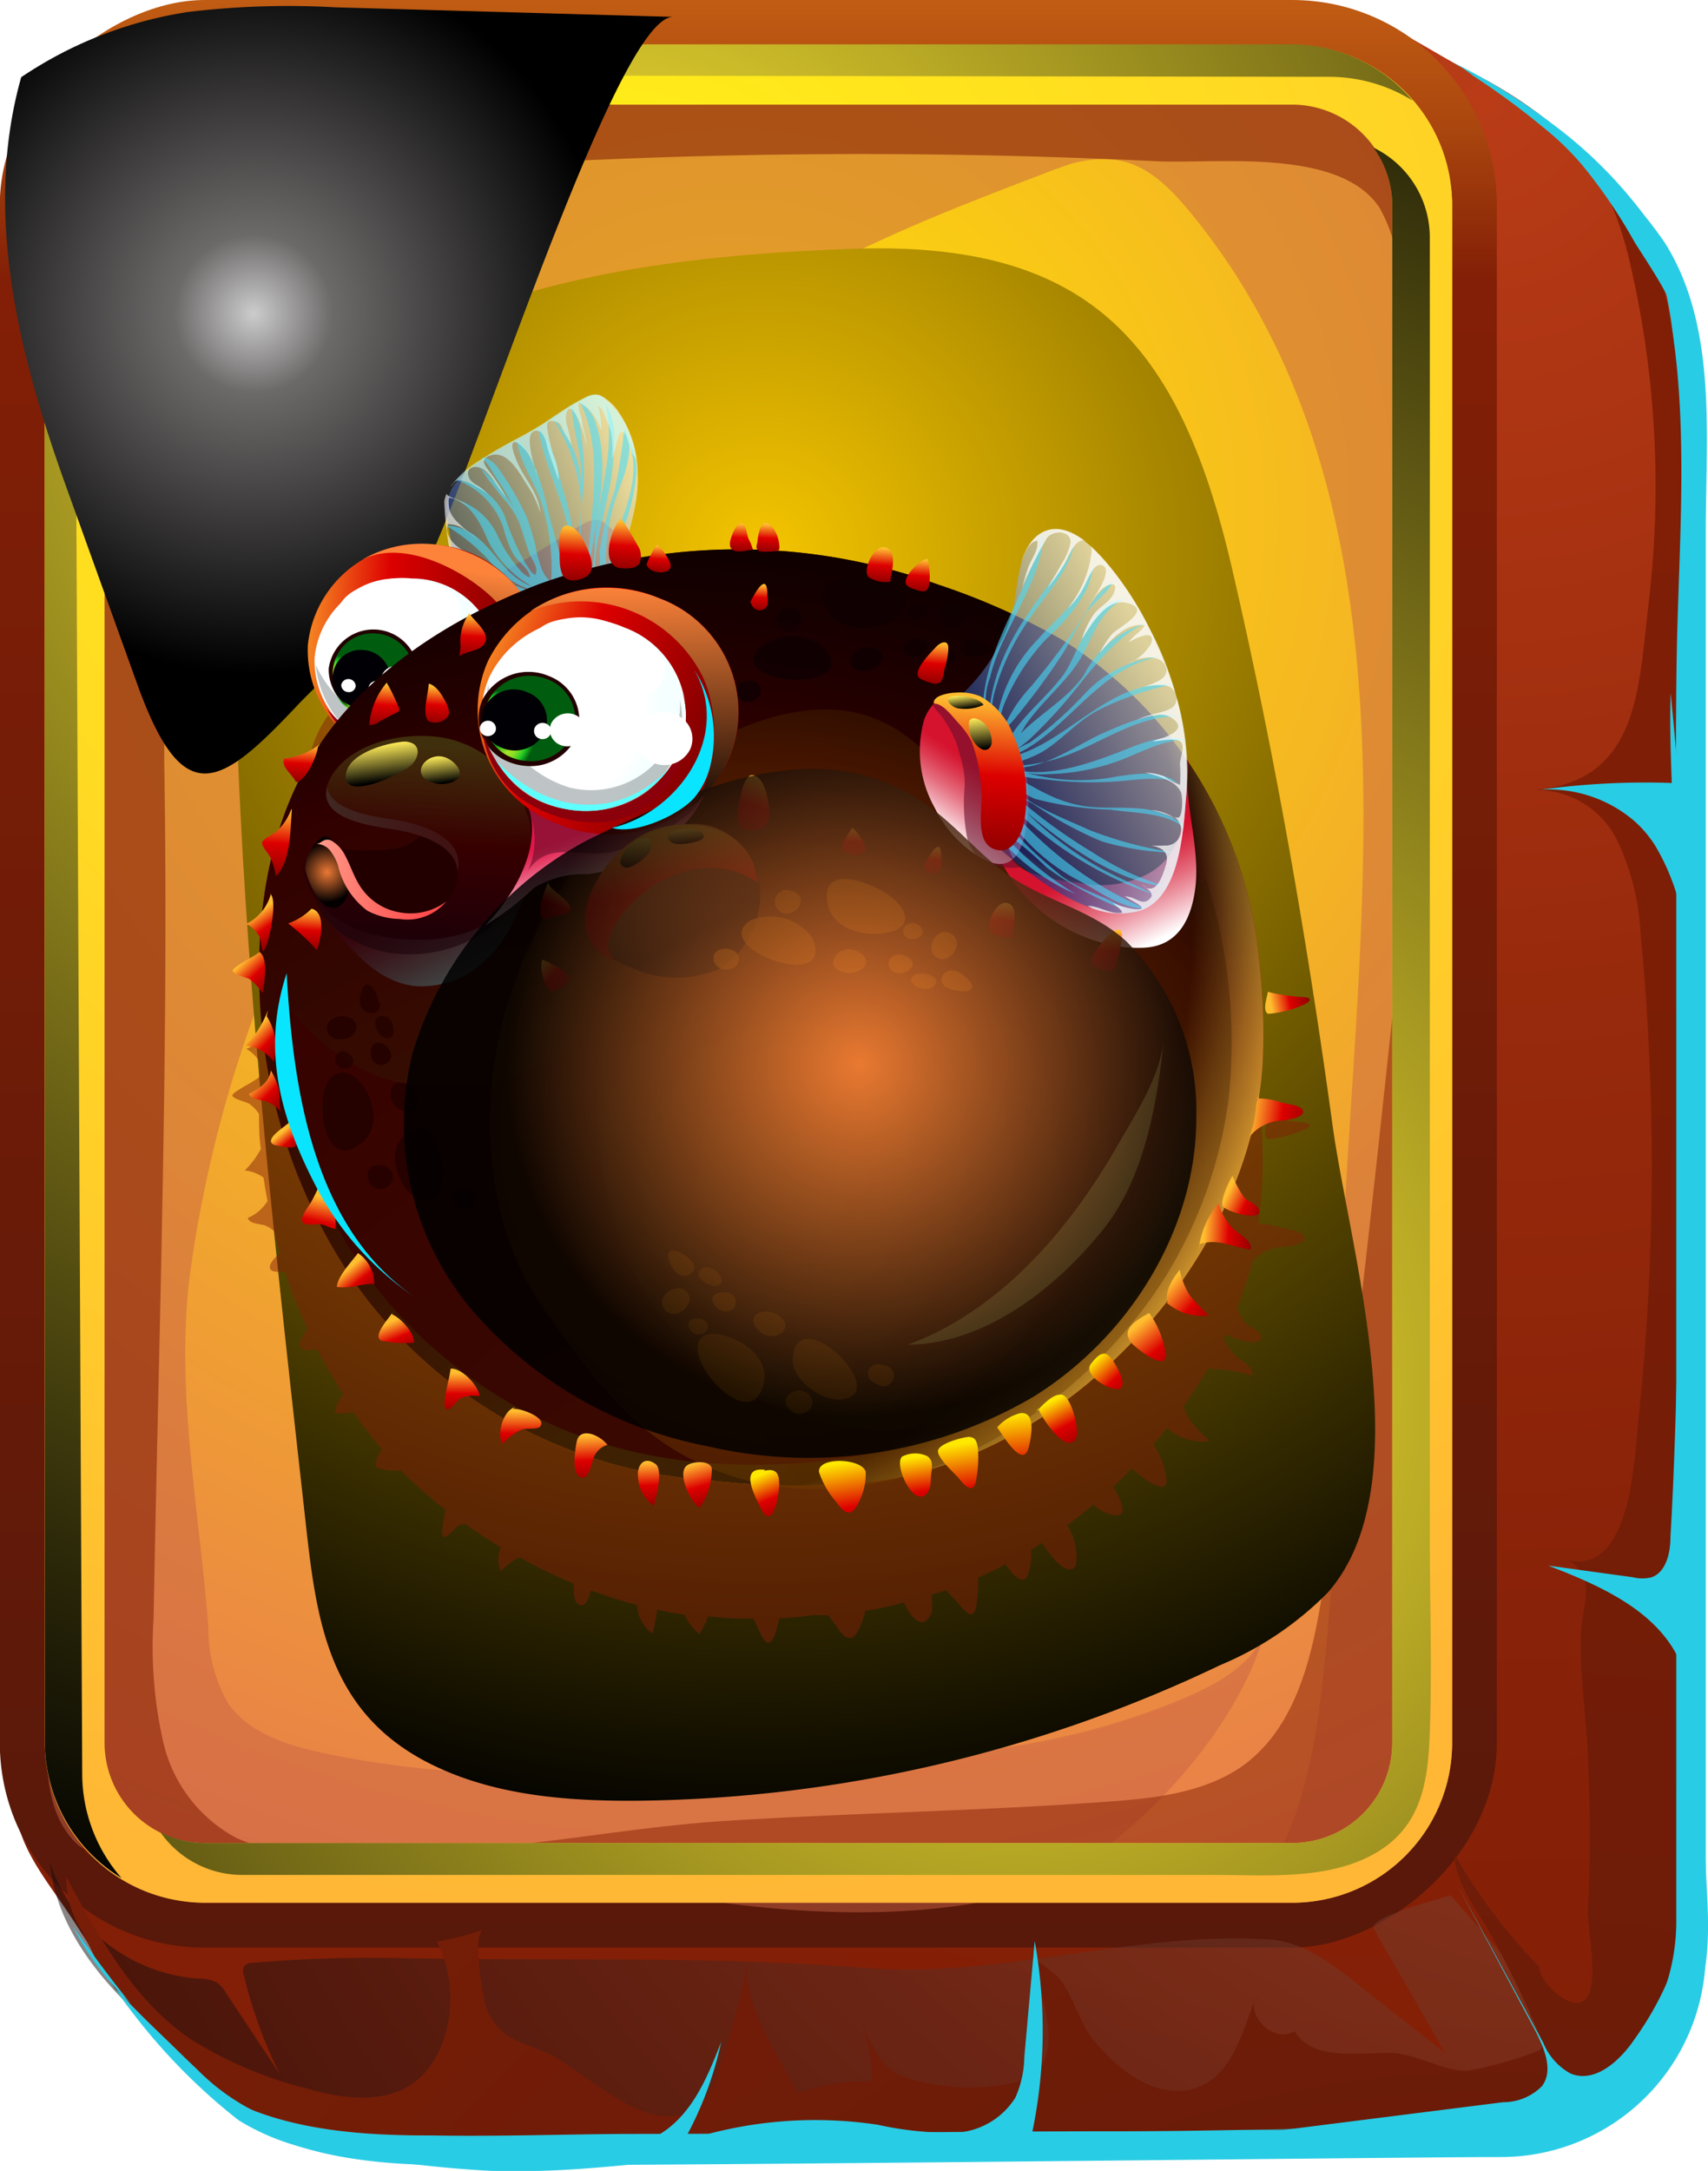 <svg xmlns="http://www.w3.org/2000/svg" xmlns:xlink="http://www.w3.org/1999/xlink" viewBox="0 0 90.99 115.59"><defs><style>.cls-1{mask:url(#mask);filter:url(#luminosity-noclip-4);}.cls-2,.cls-34,.cls-4,.cls-52,.cls-6,.cls-63,.cls-80,.cls-81{mix-blend-mode:multiply;}.cls-2{fill:url(#Безымянный_градиент_12);}.cls-3{mask:url(#mask-2);filter:url(#luminosity-noclip-5);}.cls-4{fill:url(#Безымянный_градиент_33887);}.cls-5{mask:url(#mask-3);filter:url(#luminosity-noclip-6);}.cls-6{fill:url(#Безымянный_градиент_33886);}.cls-7{isolation:isolate;}.cls-8{fill:#29cce5;}.cls-9{fill:url(#Безымянный_градиент_2527);}.cls-10{fill:url(#Безымянный_градиент_3306);}.cls-11{fill:url(#Безымянный_градиент_31693);}.cls-12{fill:#c86345;}.cls-12,.cls-13,.cls-26{opacity:0.49;}.cls-13,.cls-14,.cls-27{fill:#831f06;}.cls-14,.cls-29{opacity:0.57;}.cls-15{fill:url(#Безымянный_градиент_31692);}.cls-137,.cls-16,.cls-19,.cls-20,.cls-22,.cls-43,.cls-58,.cls-59,.cls-61,.cls-62,.cls-67,.cls-69,.cls-71,.cls-72,.cls-73,.cls-74,.cls-79,.cls-85,.cls-86{mix-blend-mode:screen;}.cls-17{fill:url(#Безымянный_градиент_3911);}.cls-18{fill:url(#Безымянный_градиент_3911-2);}.cls-19{fill:url(#Безымянный_градиент_982);}.cls-20{opacity:0.5;fill:url(#Безымянный_градиент_2560);}.cls-21{mask:url(#mask-4);}.cls-22{opacity:0.27;fill:url(#Безымянный_градиент_2642);}.cls-23{fill:url(#Безымянный_градиент_2566);}.cls-24{fill:url(#Безымянный_градиент_2566-2);}.cls-25{mix-blend-mode:color-dodge;fill:url(#radial-gradient);}.cls-28,.cls-82{opacity:0.61;}.cls-28{fill:url(#Безымянный_градиент_31678);}.cls-29{fill:#45ddff;}.cls-30{opacity:0.7;}.cls-31,.cls-42{fill:#fff;}.cls-31,.cls-32,.cls-48,.cls-56,.cls-61{opacity:0.84;}.cls-32{fill:#c7ffff;}.cls-33{fill:url(#Безымянный_градиент_31691);}.cls-34{fill:url(#Безымянный_градиент_31685);}.cls-35{fill:#6b1139;}.cls-35,.cls-53{opacity:0.59;}.cls-36{fill:url(#Безымянный_градиент_31675);}.cls-37{fill:url(#Безымянный_градиент_31684);}.cls-38{fill:#a6aeb0;opacity:0.73;}.cls-39{fill:url(#Безымянный_градиент_31683);}.cls-40{fill:#230000;}.cls-41{fill:#000005;}.cls-43,.cls-67{opacity:0.98;}.cls-43{fill:url(#Безымянный_градиент_31682);}.cls-44{fill:#920020;}.cls-45{fill:url(#Безымянный_градиент_31690);}.cls-46{mask:url(#mask-5);}.cls-47{opacity:0.58;fill:url(#Безымянный_градиент_31689);}.cls-48,.cls-49{fill:#3c000b;}.cls-49,.cls-50,.cls-57,.cls-58,.cls-62,.cls-75{opacity:0.75;}.cls-50{fill:#d00;}.cls-51,.cls-56,.cls-57{fill:#800;}.cls-52{fill:url(#Безымянный_градиент_31679);}.cls-53{fill:#670e2b;}.cls-54{fill:url(#Безымянный_градиент_31688);}.cls-55{fill:url(#Безымянный_градиент_31674);}.cls-58{fill:url(#Безымянный_градиент_31687);}.cls-59{opacity:0.37;fill:url(#Безымянный_градиент_31686);}.cls-60{opacity:0.77;}.cls-61,.cls-62{fill:#ff8e00;}.cls-63{fill:url(#Безымянный_градиент_31685-2);}.cls-64{fill:url(#Безымянный_градиент_31675-2);}.cls-65{fill:url(#Безымянный_градиент_31684-2);}.cls-66{fill:url(#Безымянный_градиент_31683-2);}.cls-67{fill:url(#Безымянный_градиент_31682-2);}.cls-68{fill:#8b000b;}.cls-69{fill:url(#Безымянный_градиент_31681);}.cls-70{fill:url(#Безымянный_градиент_31675-3);}.cls-71{fill:url(#Безымянный_градиент_31677);}.cls-72{fill:url(#Безымянный_градиент_31677-2);}.cls-73{fill:url(#Безымянный_градиент_31677-3);}.cls-74{fill:url(#Безымянный_градиент_31677-4);}.cls-75{fill:#ffff7c;}.cls-76{fill:#5effff;}.cls-77{mask:url(#mask-6);}.cls-78{opacity:0.95;fill:url(#Безымянный_градиент_31680);}.cls-79{opacity:0.9;fill:url(#Безымянный_градиент_31673);}.cls-80{fill:url(#Безымянный_градиент_31679-2);}.cls-81{fill:url(#Безымянный_градиент_31679-3);}.cls-82{fill:url(#Безымянный_градиент_31678-2);}.cls-83{fill:url(#Безымянный_градиент_31675-4);}.cls-84{opacity:0.86;}.cls-85{fill:url(#Безымянный_градиент_31677-5);}.cls-86{fill:url(#Безымянный_градиент_31677-6);}.cls-87{fill:url(#Безымянный_градиент_31675-5);}.cls-88{fill:url(#Безымянный_градиент_31675-6);}.cls-89{fill:url(#Безымянный_градиент_31675-7);}.cls-90{fill:url(#Безымянный_градиент_31675-8);}.cls-91{fill:url(#Безымянный_градиент_31675-9);}.cls-92{fill:url(#Безымянный_градиент_31675-10);}.cls-93{fill:url(#Безымянный_градиент_31675-11);}.cls-94{fill:url(#Безымянный_градиент_31675-12);}.cls-95{fill:url(#Безымянный_градиент_31675-13);}.cls-96{fill:url(#Безымянный_градиент_31675-14);}.cls-97{fill:url(#Безымянный_градиент_31675-15);}.cls-98{fill:url(#Безымянный_градиент_31675-16);}.cls-99{fill:url(#Безымянный_градиент_31675-17);}.cls-100{fill:url(#Безымянный_градиент_31675-18);}.cls-101{fill:url(#Безымянный_градиент_31675-19);}.cls-102{fill:url(#Безымянный_градиент_31675-20);}.cls-103{fill:url(#Безымянный_градиент_31675-21);}.cls-104{fill:url(#Безымянный_градиент_31675-22);}.cls-105{fill:url(#Безымянный_градиент_31675-23);}.cls-106{fill:url(#Безымянный_градиент_31675-24);}.cls-107{fill:url(#Безымянный_градиент_31675-25);}.cls-108{fill:url(#Безымянный_градиент_31675-26);}.cls-109{fill:url(#Безымянный_градиент_31675-27);}.cls-110{fill:url(#Безымянный_градиент_31675-28);}.cls-111{fill:url(#Безымянный_градиент_31676);}.cls-112{fill:url(#Безымянный_градиент_31676-2);}.cls-113{fill:url(#Безымянный_градиент_31676-3);}.cls-114{fill:url(#Безымянный_градиент_31676-4);}.cls-115{fill:url(#Безымянный_градиент_31676-5);}.cls-116{fill:url(#Безымянный_градиент_31676-6);}.cls-117{fill:url(#Безымянный_градиент_31676-7);}.cls-118{fill:url(#Безымянный_градиент_31675-29);}.cls-119{fill:url(#Безымянный_градиент_31675-30);}.cls-120{fill:url(#Безымянный_градиент_31675-31);}.cls-121{fill:url(#Безымянный_градиент_31675-32);}.cls-122{fill:url(#Безымянный_градиент_31675-33);}.cls-123{fill:url(#Безымянный_градиент_31675-34);}.cls-124{fill:url(#Безымянный_градиент_31675-35);}.cls-125{fill:url(#Безымянный_градиент_31675-36);}.cls-126{fill:url(#Безымянный_градиент_31675-37);}.cls-127{fill:url(#Безымянный_градиент_31675-38);}.cls-128{fill:url(#Безымянный_градиент_31675-39);}.cls-129{fill:url(#Безымянный_градиент_31675-40);}.cls-130{fill:url(#Безымянный_градиент_31675-41);}.cls-131{fill:url(#Безымянный_градиент_31675-42);}.cls-132{fill:url(#Безымянный_градиент_31675-43);}.cls-133{fill:url(#Безымянный_градиент_31675-44);}.cls-134{fill:url(#Безымянный_градиент_31675-45);}.cls-135{fill:#00d0e1;}.cls-136{fill:url(#Безымянный_градиент_31674-2);}.cls-137{opacity:0.83;fill:url(#Безымянный_градиент_31673-2);}.cls-138{fill:#0ae5ff;}.cls-139{filter:url(#luminosity-noclip-3);}.cls-140{filter:url(#luminosity-noclip-2);}.cls-141{filter:url(#luminosity-noclip);}</style><filter id="luminosity-noclip" x="77.27" y="-8144.29" width="12.23" height="32766" filterUnits="userSpaceOnUse" color-interpolation-filters="sRGB"><feFlood flood-color="#fff" result="bg"/><feBlend in="SourceGraphic" in2="bg"/></filter><mask id="mask" x="77.27" y="-8144.29" width="12.23" height="32766" maskUnits="userSpaceOnUse"><g class="cls-141"/></mask><radialGradient id="Безымянный_градиент_12" cx="100.12" cy="-3.82" r="136.27" gradientUnits="userSpaceOnUse"><stop offset="0" stop-color="#fff"/><stop offset="0.45" stop-color="#e5e5e5"/><stop offset="1" stop-color="#bfbfbf"/></radialGradient><filter id="luminosity-noclip-2" x="14.13" y="-8144.29" width="52.83" height="32766" filterUnits="userSpaceOnUse" color-interpolation-filters="sRGB"><feFlood flood-color="#fff" result="bg"/><feBlend in="SourceGraphic" in2="bg"/></filter><mask id="mask-2" x="14.13" y="-8144.29" width="52.83" height="32766" maskUnits="userSpaceOnUse"><g class="cls-140"/></mask><radialGradient id="Безымянный_градиент_33887" cx="70.23" cy="103.94" r="54.68" gradientTransform="translate(-18.84 -25.57) rotate(4.08)" gradientUnits="userSpaceOnUse"><stop offset="0.6"/><stop offset="0.61" stop-color="#111"/><stop offset="0.7" stop-color="#585858"/><stop offset="0.78" stop-color="#949494"/><stop offset="0.85" stop-color="#c2c2c2"/><stop offset="0.91" stop-color="#e3e3e3"/><stop offset="0.96" stop-color="#f8f8f8"/><stop offset="1" stop-color="#fff"/></radialGradient><filter id="luminosity-noclip-3" x="13.8" y="-8144.29" width="47.99" height="32766" filterUnits="userSpaceOnUse" color-interpolation-filters="sRGB"><feFlood flood-color="#fff" result="bg"/><feBlend in="SourceGraphic" in2="bg"/></filter><mask id="mask-3" x="13.8" y="-8144.29" width="47.99" height="32766" maskUnits="userSpaceOnUse"><g class="cls-139"/></mask><radialGradient id="Безымянный_градиент_33886" cx="84.49" cy="64.65" r="49.49" gradientTransform="translate(-18.84 -25.57) rotate(4.08)" gradientUnits="userSpaceOnUse"><stop offset="0.7" stop-color="#1a1a1a"/><stop offset="0.84" stop-color="#828282"/><stop offset="1" stop-color="#fff"/></radialGradient><radialGradient id="Безымянный_градиент_2527" cx="79.08" cy="5.4" r="107.04" gradientUnits="userSpaceOnUse"><stop offset="0" stop-color="#b93c17"/><stop offset="0.1" stop-color="#b13714"/><stop offset="0.44" stop-color="#982a0c"/><stop offset="0.75" stop-color="#882208"/><stop offset="1" stop-color="#831f06"/></radialGradient><linearGradient id="Безымянный_градиент_3306" x1="39.87" y1="-27.89" x2="39.87" y2="109.96" gradientTransform="translate(-11.98 91.72) rotate(-90)" gradientUnits="userSpaceOnUse"><stop offset="0" stop-color="#f38f1d"/><stop offset="0.05" stop-color="#ee8a1c"/><stop offset="0.12" stop-color="#e17d19"/><stop offset="0.18" stop-color="#ca6615"/><stop offset="0.25" stop-color="#ab470e"/><stop offset="0.31" stop-color="#831f06"/><stop offset="0.67" stop-color="#691b08"/><stop offset="0.97" stop-color="#57180a"/></linearGradient><radialGradient id="Безымянный_градиент_31693" cx="45.14" cy="27.37" r="82.8" gradientTransform="translate(-6.47) scale(1.01 1)" gradientUnits="userSpaceOnUse"><stop offset="0" stop-color="#ffe303"/><stop offset="1" stop-color="#e67451"/></radialGradient><radialGradient id="Безымянный_градиент_31692" cx="32.62" cy="19.03" r="82.96" gradientUnits="userSpaceOnUse"><stop offset="0" stop-color="#fff414"/><stop offset="1" stop-color="#ffb735"/></radialGradient><radialGradient id="Безымянный_градиент_3911" cx="54.11" cy="74.35" r="88.15" gradientUnits="userSpaceOnUse"><stop offset="0" stop-color="#ffea33"/><stop offset="0.43" stop-color="#8c801c"/><stop offset="0.82" stop-color="#272408"/><stop offset="1"/><stop offset="1" stop-color="#020406"/></radialGradient><radialGradient id="Безымянный_градиент_3911-2" cx="31.78" cy="18.82" r="87.38" xlink:href="#Безымянный_градиент_3911"/><radialGradient id="Безымянный_градиент_982" cx="40.59" cy="29.62" r="68.93" gradientUnits="userSpaceOnUse"><stop offset="0" stop-color="#f5c500"/><stop offset="1"/></radialGradient><radialGradient id="Безымянный_градиент_2560" cx="93.76" cy="58.62" r="112.95" gradientUnits="userSpaceOnUse"><stop offset="0" stop-color="#c86345"/><stop offset="0.16" stop-color="#ae563d"/><stop offset="0.49" stop-color="#6a3628"/><stop offset="0.88" stop-color="#130c0e"/></radialGradient><filter id="luminosity-noclip-4" x="77.27" y="4.16" width="12.23" height="106.72" filterUnits="userSpaceOnUse" color-interpolation-filters="sRGB"><feFlood flood-color="#fff" result="bg"/><feBlend in="SourceGraphic" in2="bg"/></filter><mask id="mask-4" x="77.27" y="4.16" width="12.23" height="106.72" maskUnits="userSpaceOnUse"><g class="cls-1"><path class="cls-2" d="M89.47,74.13a17.66,17.66,0,0,1-.67,6.19c-.63,2-1.56,3.54-3.47,3.92,1.67-.33,3.38,19.42,3.44,21.07a4.77,4.77,0,0,1-.87,3.55c-.68.68-1.83,1.07-2,2-.59-2.3-2.35-4.08-4-5.74L77.72,101a1.26,1.26,0,0,1-.45-.71,1.4,1.4,0,0,1,.31-.83,17.93,17.93,0,0,0,1.77-4.18c4.17-12.75,4.86-27.49,5.14-40.87.07-3-.19-6.41-2.66-8l4.28-.72a34,34,0,0,0-4.46-4.1c1.63-7.13,1.23-14.52.19-21.71-.68-4.69-.44-12.08-3.7-15.74a18.38,18.38,0,0,1,5.5,3.5c4.6,4.13,5,10.11,4.63,15.91C87.23,40.54,88.57,57.26,89.47,74.13Z"/></g></mask><radialGradient id="Безымянный_градиент_2642" cx="100.12" cy="-3.82" r="136.27" gradientUnits="userSpaceOnUse"><stop offset="0" stop-color="#f5c500"/><stop offset="0.14" stop-color="#daaf02"/><stop offset="0.46" stop-color="#967806"/><stop offset="0.91" stop-color="#2a1f0d"/><stop offset="1" stop-color="#130c0e"/></radialGradient><radialGradient id="Безымянный_градиент_2566" cx="66.96" cy="106.74" r="0.33" gradientUnits="userSpaceOnUse"><stop offset="0" stop-color="#57180a"/><stop offset="0.36" stop-color="#6e1c08"/><stop offset="0.72" stop-color="#7e1e06"/><stop offset="1" stop-color="#831f06"/></radialGradient><radialGradient id="Безымянный_градиент_2566-2" cx="79.24" cy="163.59" r="165.97" xlink:href="#Безымянный_градиент_2566"/><radialGradient id="radial-gradient" cx="13.51" cy="16.7" r="19.16" gradientUnits="userSpaceOnUse"><stop offset="0" stop-color="#ccc"/><stop offset="0.22" stop-color="#6c6969"/><stop offset="1"/></radialGradient><linearGradient id="Безымянный_градиент_31678" x1="57.01" y1="47.9" x2="46.32" y2="54.58" gradientTransform="translate(-18.84 -25.57) rotate(4.08)" gradientUnits="userSpaceOnUse"><stop offset="0" stop-color="#fff"/><stop offset="1" stop-color="#002783"/></linearGradient><radialGradient id="Безымянный_градиент_31691" cx="748.69" cy="114.74" r="16.4" gradientTransform="matrix(-1, -0.07, -0.07, 0.94, 775.37, -4.55)" gradientUnits="userSpaceOnUse"><stop offset="0" stop-color="#ff555e"/><stop offset="0.27" stop-color="#ff5369"/><stop offset="1" stop-color="#e01748"/></radialGradient><linearGradient id="Безымянный_градиент_31685" x1="746.22" y1="65.82" x2="747.7" y2="63.26" gradientTransform="matrix(-1, -0.07, -0.07, 1, 772.89, 30.85)" gradientUnits="userSpaceOnUse"><stop offset="0" stop-color="#fff"/><stop offset="0.27" stop-color="#f5b3c3"/><stop offset="0.53" stop-color="#ec708f"/><stop offset="0.74" stop-color="#e54068"/><stop offset="0.91" stop-color="#e12251"/><stop offset="1" stop-color="#e01748"/></linearGradient><linearGradient id="Безымянный_градиент_31675" x1="741.87" y1="57.27" x2="754.3" y2="57.27" gradientTransform="matrix(-1, -0.07, -0.07, 1, 772.89, 30.85)" gradientUnits="userSpaceOnUse"><stop offset="0" stop-color="#800"/><stop offset="0.53" stop-color="#d00"/><stop offset="1" stop-color="#ffbd30"/></linearGradient><radialGradient id="Безымянный_градиент_31684" cx="750.25" cy="98.4" r="6.42" gradientTransform="matrix(-1, -0.07, -0.07, 0.94, 775.37, -4.55)" gradientUnits="userSpaceOnUse"><stop offset="0" stop-color="#fff"/><stop offset="0.87" stop-color="#fff"/><stop offset="1" stop-color="#f5ffff"/></radialGradient><radialGradient id="Безымянный_градиент_31683" cx="750.66" cy="100.14" r="2.28" gradientTransform="matrix(-1, -0.07, -0.07, 0.94, 775.37, -4.55)" gradientUnits="userSpaceOnUse"><stop offset="0" stop-color="#fff"/><stop offset="0.27" stop-color="#009a19"/><stop offset="0.57" stop-color="#a4e528"/><stop offset="0.62" stop-color="#a0e428"/><stop offset="0.67" stop-color="#93e127"/><stop offset="0.72" stop-color="#7edd27"/><stop offset="0.77" stop-color="#60d626"/><stop offset="0.83" stop-color="#3ace25"/><stop offset="0.86" stop-color="#1fc824"/><stop offset="1" stop-color="#005d0f"/></radialGradient><linearGradient id="Безымянный_градиент_31682" x1="746.56" y1="51.43" x2="747.35" y2="60.85" gradientTransform="matrix(-1, -0.07, -0.07, 1, 772.89, 30.85)" gradientUnits="userSpaceOnUse"><stop offset="0" stop-color="#ff863b"/><stop offset="1"/></linearGradient><radialGradient id="Безымянный_градиент_31690" cx="60.7" cy="104.52" r="55.28" gradientTransform="translate(-18.84 -25.57) rotate(4.08)" gradientUnits="userSpaceOnUse"><stop offset="0" stop-color="#ff960b"/><stop offset="0.42" stop-color="#dd4405"/><stop offset="0.78" stop-color="#c10000"/><stop offset="0.83" stop-color="#980000"/><stop offset="0.91" stop-color="#630000"/><stop offset="0.97" stop-color="#420000"/><stop offset="1" stop-color="#360000"/></radialGradient><filter id="luminosity-noclip-5" x="14.13" y="29.38" width="52.83" height="31.02" filterUnits="userSpaceOnUse" color-interpolation-filters="sRGB"><feFlood flood-color="#fff" result="bg"/><feBlend in="SourceGraphic" in2="bg"/></filter><mask id="mask-5" x="14.13" y="29.38" width="52.83" height="31.02" maskUnits="userSpaceOnUse"><g class="cls-3"><path class="cls-4" d="M50.56,49.05c-4.19-1.67-8-2.4-12.38-.73A12.12,12.12,0,0,0,31,55.06,7.47,7.47,0,0,1,25,60.2a8.69,8.69,0,0,1-9.15-3.48C14,54.08,14,50.8,14.28,47.83a15.92,15.92,0,0,1,3.5-8.57C25.64,30,39.37,27,51.16,31.39c5.62,2.12,10.19,5.68,12.76,10.82a46.46,46.46,0,0,1,2.88,6.46c1.21,3.85-4.46,3.73-7,3.37C56.46,51.56,53.56,50.25,50.56,49.05Z"/></g></mask><radialGradient id="Безымянный_градиент_31689" cx="70.23" cy="103.94" r="54.68" gradientTransform="translate(-18.84 -25.57) rotate(4.08)" gradientUnits="userSpaceOnUse"><stop offset="0.6" stop-color="#fff"/><stop offset="0.61" stop-color="#f7eeee"/><stop offset="0.7" stop-color="#d6a7a7"/><stop offset="0.78" stop-color="#ba6b6b"/><stop offset="0.85" stop-color="#a43d3d"/><stop offset="0.91" stop-color="#951c1c"/><stop offset="0.96" stop-color="#8b0707"/><stop offset="1" stop-color="#800"/></radialGradient><linearGradient id="Безымянный_градиент_31679" x1="-272.13" y1="38.04" x2="-270.08" y2="34.52" gradientTransform="matrix(-1.57, 0.15, 0.09, 1, -402.53, 52.82)" gradientUnits="userSpaceOnUse"><stop offset="0" stop-color="#fff"/><stop offset="0.28" stop-color="#f1afb9"/><stop offset="0.53" stop-color="#e56c7d"/><stop offset="0.75" stop-color="#dc3c52"/><stop offset="0.91" stop-color="#d71e38"/><stop offset="1" stop-color="#d5132e"/></linearGradient><linearGradient id="Безымянный_градиент_31688" x1="46.06" y1="73.24" x2="45.95" y2="62.08" gradientTransform="translate(-18.84 -25.57) rotate(4.08)" gradientUnits="userSpaceOnUse"><stop offset="0" stop-color="#640123"/><stop offset="0.53" stop-color="#d00"/><stop offset="1" stop-color="#ffbd30"/></linearGradient><linearGradient id="Безымянный_градиент_31674" x1="40.95" y1="66.73" x2="48.25" y2="66.73" gradientTransform="translate(-18.84 -25.57) rotate(4.08)" gradientUnits="userSpaceOnUse"><stop offset="0" stop-color="#ff9e8c"/><stop offset="0.18" stop-color="#ff8b7d"/><stop offset="0.65" stop-color="#ff5d59"/><stop offset="0.88" stop-color="#ff4b4b"/></linearGradient><radialGradient id="Безымянный_градиент_31687" cx="56.22" cy="71.26" r="39.67" gradientTransform="translate(-18.84 -25.57) rotate(4.08)" gradientUnits="userSpaceOnUse"><stop offset="0.79"/><stop offset="0.81" stop-color="#25220b"/><stop offset="0.84" stop-color="#5e561b"/><stop offset="0.87" stop-color="#8f8228"/><stop offset="0.9" stop-color="#b8a734"/><stop offset="0.92" stop-color="#d7c33d"/><stop offset="0.95" stop-color="#edd843"/><stop offset="0.98" stop-color="#fae447"/><stop offset="1" stop-color="#ffe848"/></radialGradient><radialGradient id="Безымянный_градиент_31686" cx="66.89" cy="81.43" r="30.01" gradientTransform="translate(-18.84 -25.57) rotate(4.08)" gradientUnits="userSpaceOnUse"><stop offset="0.15" stop-color="#ff8c00"/><stop offset="1"/></radialGradient><linearGradient id="Безымянный_градиент_31685-2" x1="720.85" y1="97.36" x2="723.1" y2="95.04" gradientTransform="matrix(-0.92, -0.4, -0.4, 0.92, 732.03, 246.91)" xlink:href="#Безымянный_градиент_31685"/><linearGradient id="Безымянный_градиент_31675-2" x1="717.75" y1="89.42" x2="731.61" y2="89.42" gradientTransform="matrix(-0.92, -0.4, -0.4, 0.92, 732.03, 246.91)" xlink:href="#Безымянный_градиент_31675"/><radialGradient id="Безымянный_градиент_31684-2" cx="713.42" cy="128.26" r="7.2" gradientTransform="matrix(-0.92, -0.38, -0.4, 0.86, 735.71, 198.1)" xlink:href="#Безымянный_градиент_31684"/><radialGradient id="Безымянный_градиент_31683-2" cx="714.6" cy="130.9" r="2.56" gradientTransform="matrix(-0.92, -0.38, -0.4, 0.86, 735.71, 198.1)" xlink:href="#Безымянный_градиент_31683"/><linearGradient id="Безымянный_градиент_31682-2" x1="56.5" y1="52.81" x2="57.57" y2="65.65" gradientTransform="translate(-18.84 -25.57) rotate(4.08)" xlink:href="#Безымянный_градиент_31682"/><linearGradient id="Безымянный_градиент_31681" x1="57.9" y1="66.36" x2="61.61" y2="72.54" gradientTransform="translate(-18.84 -25.57) rotate(4.08)" gradientUnits="userSpaceOnUse"><stop offset="0" stop-color="#ff863b"/><stop offset="0.79"/></linearGradient><linearGradient id="Безымянный_градиент_31675-3" x1="55.86" y1="-26.63" x2="55.79" y2="-33.43" gradientTransform="translate(-15.54 84.98) rotate(-7.79)" xlink:href="#Безымянный_градиент_31675"/><linearGradient id="Безымянный_градиент_31677" x1="57.48" y1="66.34" x2="57.76" y2="67.71" gradientTransform="translate(-18.84 -25.57) rotate(4.08)" gradientUnits="userSpaceOnUse"><stop offset="0" stop-color="#ffed5a"/><stop offset="1"/></linearGradient><linearGradient id="Безымянный_градиент_31677-2" x1="60.13" y1="65.61" x2="60.28" y2="66.33" xlink:href="#Безымянный_градиент_31677"/><linearGradient id="Безымянный_градиент_31677-3" x1="43.6" y1="62.26" x2="44" y2="64.21" xlink:href="#Безымянный_градиент_31677"/><linearGradient id="Безымянный_градиент_31677-4" x1="46.75" y1="62.66" x2="47.05" y2="64.08" xlink:href="#Безымянный_градиент_31677"/><filter id="luminosity-noclip-6" x="13.8" y="37.98" width="47.99" height="41.51" filterUnits="userSpaceOnUse" color-interpolation-filters="sRGB"><feFlood flood-color="#fff" result="bg"/><feBlend in="SourceGraphic" in2="bg"/></filter><mask id="mask-6" x="13.8" y="37.98" width="47.99" height="41.51" maskUnits="userSpaceOnUse"><g class="cls-5"><path class="cls-6" d="M17.55,66.14A26.87,26.87,0,0,0,39.32,79.47,25.65,25.65,0,0,0,61.8,67.6c-5.76,2.57-12.47,2-18.5.2a39.48,39.48,0,0,1-13.64-7.15C24.2,56.15,18,50.38,17.25,42.93a7.62,7.62,0,0,1,0-1.51A10.18,10.18,0,0,1,18.36,38c-2.25,1.94-3.29,5.44-3.92,8.23A28.66,28.66,0,0,0,14,49.13a27.25,27.25,0,0,0,0,5.92A28.48,28.48,0,0,0,17.55,66.14Z"/></g></mask><radialGradient id="Безымянный_градиент_31680" cx="84.49" cy="64.65" r="49.49" gradientTransform="translate(-18.84 -25.57) rotate(4.08)" gradientUnits="userSpaceOnUse"><stop offset="0.7" stop-color="#ff0041"/><stop offset="0.85" stop-color="#a8689a"/><stop offset="1" stop-color="#45ddff"/></radialGradient><radialGradient id="Безымянный_градиент_31673" cx="41.3" cy="69.25" r="1.59" gradientTransform="translate(-18.84 -25.57) rotate(4.08)" xlink:href="#Безымянный_градиент_31682"/><linearGradient id="Безымянный_градиент_31679-2" x1="-295.63" y1="39.89" x2="-293.29" y2="35.87" xlink:href="#Безымянный_градиент_31679"/><linearGradient id="Безымянный_градиент_31679-3" x1="73.69" y1="64.73" x2="75.69" y2="61.29" gradientTransform="translate(-18.84 -25.57) rotate(4.08)" xlink:href="#Безымянный_градиент_31679"/><linearGradient id="Безымянный_градиент_31678-2" x1="85.18" y1="55.98" x2="75.2" y2="62.22" xlink:href="#Безымянный_градиент_31678"/><linearGradient id="Безымянный_градиент_31675-4" x1="75.6" y1="66.1" x2="75.51" y2="57.58" gradientTransform="translate(-18.84 -25.57) rotate(4.08)" xlink:href="#Безымянный_градиент_31675"/><linearGradient id="Безымянный_градиент_31677-5" x1="74.53" y1="57.4" x2="74.68" y2="58.13" xlink:href="#Безымянный_градиент_31677"/><linearGradient id="Безымянный_градиент_31677-6" x1="75.33" y1="58.56" x2="75.67" y2="60.21" xlink:href="#Безымянный_градиент_31677"/><linearGradient id="Безымянный_градиент_31675-5" x1="53.3" y1="53" x2="53.27" y2="50.03" gradientTransform="translate(-18.84 -25.57) rotate(4.08)" xlink:href="#Безымянный_градиент_31675"/><linearGradient id="Безымянный_градиент_31675-6" x1="55.91" y1="52.21" x2="55.88" y2="49.5" gradientTransform="translate(-18.84 -25.57) rotate(4.08)" xlink:href="#Безымянный_градиент_31675"/><linearGradient id="Безымянный_градиент_31675-7" x1="57.75" y1="52.16" x2="57.74" y2="50.64" gradientTransform="translate(-18.84 -25.57) rotate(4.08)" xlink:href="#Безымянный_градиент_31675"/><linearGradient id="Безымянный_градиент_31675-8" x1="62.08" y1="50.76" x2="62.07" y2="49.17" gradientTransform="translate(-18.84 -25.57) rotate(4.08)" xlink:href="#Безымянный_градиент_31675"/><linearGradient id="Безымянный_градиент_31675-9" x1="63.49" y1="50.68" x2="63.47" y2="49.1" gradientTransform="translate(-18.84 -25.57) rotate(4.08)" xlink:href="#Безымянный_градиент_31675"/><linearGradient id="Безымянный_градиент_31675-10" x1="63.21" y1="53.79" x2="63.2" y2="52.33" gradientTransform="translate(-18.84 -25.57) rotate(4.08)" xlink:href="#Безымянный_градиент_31675"/><linearGradient id="Безымянный_градиент_31675-11" x1="69.48" y1="51.86" x2="69.46" y2="49.95" gradientTransform="translate(-18.84 -25.57) rotate(4.08)" xlink:href="#Безымянный_градиент_31675"/><linearGradient id="Безымянный_градиент_31675-12" x1="71.57" y1="52.21" x2="71.56" y2="50.41" gradientTransform="translate(-18.84 -25.57) rotate(4.08)" xlink:href="#Безымянный_градиент_31675"/><linearGradient id="Безымянный_градиент_31675-13" x1="72.7" y1="57.09" x2="72.68" y2="54.78" gradientTransform="translate(-18.84 -25.57) rotate(4.08)" xlink:href="#Безымянный_градиент_31675"/><linearGradient id="Безымянный_градиент_31675-14" x1="39.51" y1="64.71" x2="39.49" y2="62.57" gradientTransform="translate(-18.84 -25.57) rotate(4.08)" xlink:href="#Безымянный_градиент_31675"/><linearGradient id="Безымянный_градиент_31675-15" x1="38.48" y1="69.86" x2="38.45" y2="66.16" gradientTransform="translate(-18.84 -25.57) rotate(4.08)" xlink:href="#Безымянный_градиент_31675"/><linearGradient id="Безымянный_градиент_31675-16" x1="39.03" y1="73.09" x2="37.83" y2="71.6" gradientTransform="translate(-18.84 -25.57) rotate(4.08)" xlink:href="#Безымянный_градиент_31675"/><linearGradient id="Безымянный_градиент_31675-17" x1="38.79" y1="75.55" x2="37.28" y2="74.18" gradientTransform="translate(-18.84 -25.57) rotate(4.08)" xlink:href="#Безымянный_градиент_31675"/><linearGradient id="Безымянный_градиент_31675-18" x1="39.67" y1="79.06" x2="38.16" y2="77.82" gradientTransform="translate(-18.84 -25.57) rotate(4.08)" xlink:href="#Безымянный_градиент_31675"/><linearGradient id="Безымянный_градиент_31675-19" x1="39.92" y1="81.88" x2="38.37" y2="80.53" gradientTransform="translate(-18.84 -25.57) rotate(4.08)" xlink:href="#Безымянный_градиент_31675"/><linearGradient id="Безымянный_градиент_31675-20" x1="40.8" y1="84.18" x2="39.89" y2="83.22" gradientTransform="translate(-18.84 -25.57) rotate(4.08)" xlink:href="#Безымянный_градиент_31675"/><linearGradient id="Безымянный_градиент_31675-21" x1="41.99" y1="89.27" x2="42.38" y2="86.54" gradientTransform="translate(-18.84 -25.57) rotate(4.08)" xlink:href="#Безымянный_градиент_31675"/><linearGradient id="Безымянный_градиент_31675-22" x1="45.16" y1="91.59" x2="43.9" y2="90.25" gradientTransform="translate(-18.84 -25.57) rotate(4.08)" xlink:href="#Безымянный_градиент_31675"/><linearGradient id="Безымянный_градиент_31675-23" x1="47.2" y1="94.68" x2="46.32" y2="92.92" gradientTransform="translate(-18.84 -25.57) rotate(4.08)" xlink:href="#Безымянный_градиент_31675"/><linearGradient id="Безымянный_градиент_31675-24" x1="50.54" y1="97.67" x2="50.36" y2="95.33" gradientTransform="translate(-18.84 -25.57) rotate(4.08)" xlink:href="#Безымянный_градиент_31675"/><linearGradient id="Безымянный_градиент_31675-25" x1="53.8" y1="99.64" x2="53.63" y2="97.14" gradientTransform="translate(-18.84 -25.57) rotate(4.08)" xlink:href="#Безымянный_градиент_31675"/><linearGradient id="Безымянный_градиент_31675-26" x1="57.74" y1="100.97" x2="57.39" y2="98.16" gradientTransform="translate(-18.84 -25.57) rotate(4.08)" xlink:href="#Безымянный_градиент_31675"/><linearGradient id="Безымянный_градиент_31675-27" x1="60.9" y1="101.94" x2="60.56" y2="99.38" gradientTransform="translate(-18.84 -25.57) rotate(4.08)" xlink:href="#Безымянный_градиент_31675"/><linearGradient id="Безымянный_градиент_31675-28" x1="64.01" y1="101.78" x2="63.05" y2="99.26" gradientTransform="translate(-18.84 -25.57) rotate(4.08)" xlink:href="#Безымянный_градиент_31675"/><linearGradient id="Безымянный_градиент_31676" x1="68.01" y1="102.21" x2="66.66" y2="99.59" gradientTransform="translate(-18.84 -25.57) rotate(4.08)" gradientUnits="userSpaceOnUse"><stop offset="0" stop-color="#800"/><stop offset="0.53" stop-color="#d00"/><stop offset="1" stop-color="#ffe900"/></linearGradient><linearGradient id="Безымянный_градиент_31676-2" x1="72.04" y1="103.67" x2="70.82" y2="98.68" xlink:href="#Безымянный_градиент_31676"/><linearGradient id="Безымянный_градиент_31676-3" x1="75.62" y1="101.96" x2="74.74" y2="98.09" xlink:href="#Безымянный_градиент_31676"/><linearGradient id="Безымянный_градиент_31676-4" x1="78.18" y1="102.4" x2="76.93" y2="97.24" xlink:href="#Безымянный_градиент_31676"/><linearGradient id="Безымянный_градиент_31676-5" x1="81.08" y1="101.34" x2="79.78" y2="95.45" xlink:href="#Безымянный_градиент_31676"/><linearGradient id="Безымянный_градиент_31676-6" x1="83.41" y1="97.39" x2="81.7" y2="94.66" xlink:href="#Безымянный_градиент_31676"/><linearGradient id="Безымянный_градиент_31676-7" x1="86.22" y1="94.37" x2="83.92" y2="92.27" xlink:href="#Безымянный_градиент_31676"/><linearGradient id="Безымянный_градиент_31675-29" x1="88.54" y1="92.82" x2="86.09" y2="90.23" gradientTransform="translate(-18.84 -25.57) rotate(4.08)" xlink:href="#Безымянный_градиент_31675"/><linearGradient id="Безымянный_градиент_31675-30" x1="90.37" y1="90.06" x2="87.65" y2="87.92" gradientTransform="translate(-18.84 -25.57) rotate(4.08)" xlink:href="#Безымянный_градиент_31675"/><linearGradient id="Безымянный_градиент_31675-31" x1="92.03" y1="84.73" x2="89.26" y2="84.76" gradientTransform="translate(-18.84 -25.57) rotate(4.08)" xlink:href="#Безымянный_градиент_31675"/><linearGradient id="Безымянный_градиент_31675-32" x1="92.57" y1="83.69" x2="90.4" y2="82.82" gradientTransform="translate(-18.84 -25.57) rotate(4.08)" xlink:href="#Безымянный_градиент_31675"/><linearGradient id="Безымянный_градиент_31675-33" x1="94.85" y1="78.9" x2="91.27" y2="78.71" gradientTransform="translate(-18.84 -25.57) rotate(4.08)" xlink:href="#Безымянный_градиент_31675"/><linearGradient id="Безымянный_градиент_31675-34" x1="94.02" y1="72.03" x2="91.92" y2="72.58" gradientTransform="translate(-18.84 -25.57) rotate(4.08)" xlink:href="#Безымянный_градиент_31675"/><linearGradient id="Безымянный_градиент_31675-35" x1="40.32" y1="73.58" x2="40.3" y2="71.34" gradientTransform="translate(-18.84 -25.57) rotate(4.08)" xlink:href="#Безымянный_градиент_31675"/><linearGradient id="Безымянный_градиент_31675-36" x1="92.55" y1="170.17" x2="92.52" y2="167.2" gradientTransform="translate(0.31 -145.25) rotate(16.78)" xlink:href="#Безымянный_градиент_31675"/><linearGradient id="Безымянный_градиент_31675-37" x1="69.17" y1="66.44" x2="69.15" y2="64.92" gradientTransform="translate(-18.84 -25.57) rotate(4.08)" xlink:href="#Безымянный_градиент_31675"/><linearGradient id="Безымянный_градиент_31675-38" x1="73.45" y1="67.09" x2="73.44" y2="65.63" gradientTransform="translate(-18.84 -25.57) rotate(4.08)" xlink:href="#Безымянный_градиент_31675"/><linearGradient id="Безымянный_градиент_31675-39" x1="77.29" y1="70.29" x2="77.27" y2="68.39" gradientTransform="translate(-18.84 -25.57) rotate(4.08)" xlink:href="#Безымянный_градиент_31675"/><linearGradient id="Безымянный_градиент_31675-40" x1="202.92" y1="-340.59" x2="202.9" y2="-342.47" gradientTransform="translate(165.07 425.44) rotate(-50.68)" xlink:href="#Безымянный_градиент_31675"/><linearGradient id="Безымянный_градиент_31675-41" x1="83.01" y1="71.69" x2="82.99" y2="69.38" gradientTransform="translate(-18.84 -25.57) rotate(4.08)" xlink:href="#Безымянный_градиент_31675"/><linearGradient id="Безымянный_градиент_31675-42" x1="104.5" y1="227.42" x2="104.48" y2="225.42" gradientTransform="translate(25.17 -201.1) rotate(23.77)" xlink:href="#Безымянный_градиент_31675"/><linearGradient id="Безымянный_градиент_31675-43" x1="46.53" y1="61.05" x2="46.51" y2="58.96" gradientTransform="translate(-18.84 -25.57) rotate(4.08)" xlink:href="#Безымянный_градиент_31675"/><linearGradient id="Безымянный_градиент_31675-44" x1="48.21" y1="57.42" x2="48.19" y2="55.06" gradientTransform="translate(-18.84 -25.57) rotate(4.08)" xlink:href="#Безымянный_градиент_31675"/><linearGradient id="Безымянный_градиент_31675-45" x1="43.75" y1="61.41" x2="43.73" y2="59.04" gradientTransform="translate(-18.84 -25.57) rotate(4.08)" xlink:href="#Безымянный_градиент_31675"/><linearGradient id="Безымянный_градиент_31674-2" x1="40.52" y1="69.47" x2="47.73" y2="69.47" xlink:href="#Безымянный_градиент_31674"/><radialGradient id="Безымянный_градиент_31673-2" cx="70.31" cy="77.42" r="18.85" gradientTransform="translate(-18.84 -25.57) rotate(4.08)" xlink:href="#Безымянный_градиент_31682"/></defs><g class="cls-7"><g id="Слой_2" data-name="Слой 2"><g id="Слой_3" data-name="Слой 3"><path class="cls-8" d="M22,115.24c-4.1-.19-8-1-10.78-3.62S7,105.93,4.93,103c-1.09-1.57-2.34-3.18-2.51-5.08a9.89,9.89,0,0,1,.46-3.31c1.61-6.19,2.33-12.27,3.47-18.55.64-3.49,1.37-7,2.07-10.45.67-3.29,2-7.08,2-10.44,1.16-7,.69-14.19.8-21.29.1-7.36.34-14.72.85-22.06a11.5,11.5,0,0,1,.65-3.69C13.87,5.27,17,3.79,20.05,3.17A48,48,0,0,1,32,2.68a105.37,105.37,0,0,0,15.15-.56,56.85,56.85,0,0,1,6.25-.4c3.62,0,7.19.75,10.81.84,2.94.08,6.19-1.27,9-.6,1.79.42,5,2.53,6.66,3.39a22.74,22.74,0,0,1,8.81,7.56c2.83,4.47,2.19,10.33,2.19,15.43,0,3.44,0,63.13,0,75.6A10.91,10.91,0,0,1,80,114.85C73.7,114.85,26.58,115.46,22,115.24Z"/><path class="cls-9" d="M20.43,113.65c-4.1-.19-8-1.05-10.77-3.62s-4.29-5.69-6.33-8.63C2.25,99.83,1,98.22.83,96.32A9.82,9.82,0,0,1,1.29,93c1.6-6.2,2.33-12.28,3.47-18.55C5.4,71,6.13,67.49,6.83,64c.67-3.29,2-7.08,2-10.44,1.16-7,.69-14.19.79-21.3.11-7.35.35-14.71.85-22.05a11.79,11.79,0,0,1,.66-3.69c1.17-2.85,4.34-4.33,7.35-5a48.39,48.39,0,0,1,11.91-.48A105.33,105.33,0,0,0,45.52.52,59.59,59.59,0,0,1,51.78.13C55.4.16,59,.88,62.59,1c2.94.08,6.19-1.27,9-.6,1.79.42,5,2.53,6.66,3.39a22.77,22.77,0,0,1,8.8,7.55c2.84,4.48,2.19,10.34,2.2,15.44,0,3.44,0,6.88,0,10.33v65.27a10.92,10.92,0,0,1-10.91,10.91H33.59C29.8,113.26,25,113.87,20.43,113.65Z"/><rect class="cls-10" x="-11.98" y="11.98" width="103.7" height="79.75" rx="10.91" transform="translate(91.72 11.98) rotate(90)"/><rect class="cls-11" x="2.39" y="2.39" width="74.97" height="98.92" rx="8.52"/><path class="cls-12" d="M56.63,8.87c-.36.12-.71.25-1.06.39-6.65,2.54-13.44,5.17-18.83,9.82A51.29,51.29,0,0,0,31,25.17a104.63,104.63,0,0,0-15,23A66.49,66.49,0,0,0,10.1,68c-.75,6.16.53,12.46,1,18.66a8.06,8.06,0,0,0,1,3.94c1.1,1.7,3.24,2.34,5.23,2.76,8,1.7,15.39,1,23.42.64s14.93-.45,22.39-3.61c1.9-.81,4-2,4.35-4C66.28,92.13,59.25,99.71,53.66,101c-6.72,1.52-14.27.71-20.95-.69C23.85,98.43,15,100.29,6,98.92a3.39,3.39,0,0,1-1.86-.7c-3.2-3-.67-9.58-.56-13.19.21-6.84-.41-13.81-.56-20.66-.28-13.55-.33-27.12.38-40.66a75.2,75.2,0,0,1,2-15.54A4.92,4.92,0,0,1,6.58,5.78,5.21,5.21,0,0,1,9.77,4.72C30.7,2.6,51.44,3.64,72.34,5.16a5.5,5.5,0,0,1,2.38.54c1.79,1,1.89,3.5,1.78,5.56Q74.35,50,75.84,88.88c.11,2.86.12,6-1.79,8.17S69,99.51,66.54,101c2.62-3,3.42-7.23,3.89-11.22.72-6.26.83-12.56.95-18.86.34-19.38,5.47-43-7.82-59.43-1.05-1.29-2.27-2.62-3.9-2.94A6,6,0,0,0,56.63,8.87Z"/><path class="cls-13" d="M76,75.47,75.84,90a10.56,10.56,0,0,1-.72,4.58,7.79,7.79,0,0,1-5.28,3.73,27.37,27.37,0,0,1-4.85.6q-12.3.76-24.61.91-6,.06-12.07,0c-1.66,0-3.38.06-5-.06s-3.05-1.25-4.47-1.39c6.78.68,13.16-1,19.85-1.42s13.35-.52,20-1c2.66-.18,5.48-.44,7.61-2,2.85-2.13,3.66-6,4.2-9.49,1.3-8.39,2.21-16.83,3.13-25.27.38-3.51.75-7,1.13-10.53q-.43,9.81-.24,19.61Z"/><path class="cls-14" d="M4,14.3c0,9.83.1,19.65.15,29.48s.1,19.35.14,29L4.35,84.9c0,3.95-1.08,8.86-.34,12.63.64,3.21,6.46,1.45,8.38,1.4s3.68.3,5.52.32c1.36,0,3.73-1,4.83-.86-3.37-.59-7,.92-10.15-.53A7.74,7.74,0,0,1,8.7,92.77a23,23,0,0,1-.52-6.57C8.46,71,9,55.74,8.75,40.55c0-8.93.62-17.32,1.38-26.22A5.66,5.66,0,0,1,11,11.24c.93-1.18,2.58-1.42,4.07-1.57A324,324,0,0,1,61.71,8.59c3.21.13,9.68-.72,11.78,2.47a7.83,7.83,0,0,1,1,3.42,36.05,36.05,0,0,1,.23,3.6,39.87,39.87,0,0,0-.35-9.7A8.53,8.53,0,0,0,74,6.72c-1.19-3.26-3.71-2.92-6.55-2.46-2.31.37-4.93,0-7.27,0L13.49,3.6C8.79,3.6,4,9.6,4,14.3Z"/><path class="cls-15" d="M68.84,2.39H10.91a8.51,8.51,0,0,0-8.52,8.52V92.8a8.51,8.51,0,0,0,8.52,8.51H68.84a8.52,8.52,0,0,0,8.52-8.51V10.91A8.52,8.52,0,0,0,68.84,2.39ZM74.17,92.8a5.33,5.33,0,0,1-5.33,5.33H10.91A5.34,5.34,0,0,1,5.57,92.8V10.91a5.35,5.35,0,0,1,5.34-5.34H68.84a5.34,5.34,0,0,1,5.33,5.34Z"/><g class="cls-16"><path class="cls-17" d="M12.9,99.83H64.7c2.79,0,6.08.29,8.59-1.17s2.79-3.94,2.88-6.46c.12-3.45,0-6.93,0-10.38V12.61a5.32,5.32,0,0,0-3-4.75,5.25,5.25,0,0,1,1,3.05V92.8a5.33,5.33,0,0,1-5.33,5.33H10.91a5.25,5.25,0,0,1-2.37-.58A5.32,5.32,0,0,0,12.9,99.83Z"/><path class="cls-18" d="M4.38,94.5,4,12.52A8.52,8.52,0,0,1,12.48,4l58.35.09a8.46,8.46,0,0,1,4.43,1.27,8.49,8.49,0,0,0-6.42-3H10.91a8.51,8.51,0,0,0-8.52,8.52V92.8A8.49,8.49,0,0,0,6.48,100,8.43,8.43,0,0,1,4.38,94.5Z"/></g><path class="cls-19" d="M21.64,18A16.67,16.67,0,0,0,15,23.07c-2.48,3.49-2.58,8.09-2.48,12.37.34,15,2,29.84,3.66,44.7.62,5.56,1,10.77,6.54,13.67,3.38,1.76,7.31,2.09,11.12,2.07A73.69,73.69,0,0,0,65,88.66a17.52,17.52,0,0,0,5.74-3.87c5-5.7,1.16-18.23.25-24.87-1.37-10-3.11-20-5.4-29.84C62.76,18,57.79,12.8,45.36,13.25,37.23,13.54,29.07,14.48,21.64,18Z"/><path class="cls-20" d="M82.55,107l2,2.26c.41.47.84,1.09.59,1.66a1.61,1.61,0,0,1-.77.66c-3.22,1.64-7,1.82-10.57,1.93-18.18-.41-36.7.47-54.77-.71-6.28-.41-15.83-6.91-16.36-13.62a9,9,0,0,0,7.91,6.17,2,2,0,0,1,1,.22,1.66,1.66,0,0,1,.44.51l2.87,4.33A24.75,24.75,0,0,1,13,105.21a.64.64,0,0,1,0-.51.59.59,0,0,1,.48-.19,72.39,72.39,0,0,1,7.94-.25c8.16.17,16.5-.14,24.64.52,7.22.59,14.47-2,21.6-1.51,1.79.13,3.31,1.29,4.71,2.41L77,109.33l-3.81-6.63c-.37-.66,4.13-1.74,4.09-1.79Z"/><g class="cls-21"><path class="cls-22" d="M89.47,74.13a17.66,17.66,0,0,1-.67,6.19c-.63,2-1.56,3.54-3.47,3.92,1.67-.33,3.38,19.42,3.44,21.07a4.77,4.77,0,0,1-.87,3.55c-.68.68-1.83,1.07-2,2-.59-2.3-2.35-4.08-4-5.74L77.72,101a1.26,1.26,0,0,1-.45-.71,1.4,1.4,0,0,1,.31-.83,17.93,17.93,0,0,0,1.77-4.18c4.17-12.75,4.86-27.49,5.14-40.87.07-3-.19-6.41-2.66-8l4.28-.72a34,34,0,0,0-4.46-4.1c1.63-7.13,1.23-14.52.19-21.71-.68-4.69-.44-12.08-3.7-15.74a18.38,18.38,0,0,1,5.5,3.5c4.6,4.13,5,10.11,4.63,15.91C87.23,40.54,88.57,57.26,89.47,74.13Z"/></g><path class="cls-23" d="M66.89,106.62c.06-.14.11-.29.17-.43A1,1,0,0,0,66.89,106.62Z"/><path class="cls-24" d="M89.33,34.56c.12-5.81.67-12.41-.45-18.15-.72-3.65-2.58-7.24-5.74-9.21C85.43,9,86.41,11.92,87,14.75A52.4,52.4,0,0,1,87.84,32c-.56,4.72-.52,9.56-6.07,10.06a4.82,4.82,0,0,1,4.36,2.64,13,13,0,0,1,1.28,5.16,128.08,128.08,0,0,1-.13,25.75c-.21,2-.38,8.28-3.77,7.45,1.57.88.8,2.37.72,3.75-.12,2.17.27,4.47.36,6.65.11,2.72.16,5.45,0,8.18-.06,1,.62,3.87-.08,4.75S82,105.56,82,104.72a29.67,29.67,0,0,1-4.52-6c0,1.52,1.33,3.14,2,4.4a54.63,54.63,0,0,1,2.65,5.51.52.52,0,0,1,0,.4.41.41,0,0,1-.3.21,20.61,20.61,0,0,1-3.53,1c-1.39.13-2.94-1-4.41-.93-1.78,0-4,.38-4.92-1.16-1,.61-2.32-.54-2.16-1.56-.66,1.72-1.15,3.69-2.79,4.46-2.11,1-4.49-.76-5.89-2.6-.71-.94-1.13-2.72-2-3.39-.44-.36-1-.65-1.2-1.19.35,2.17,2.19,5.93-.56,6.93a11,11,0,0,1-5.83-.1c-1.69-.4-2.09-1.77-2.77-3.3a7.59,7.59,0,0,1,.65,3.42,10.39,10.39,0,0,0-3.94.65c-.94-2-3.09-4.82-2.6-7.19a44.58,44.58,0,0,1-1.73,6.26,3.87,3.87,0,0,1-.65,1.26c-2.36,2.65-6.19-1.44-8.21-2.41-1.42-.68-2.55-.69-3.33-2.34-.22-.49-.83-4.09-.2-4.32a13.68,13.68,0,0,1-2.46.64.2.2,0,0,1,0,.08c1.12,2.1.91,5.4-.88,7.13-1.55,1.5-4,1.22-6,.64a21.4,21.4,0,0,1-6.33-2.69c-3-2.08-4.83-5.4-6.56-8.6a5.23,5.23,0,0,0,.83,2.88l.76,1.54A28.39,28.39,0,0,0,9.66,110c2.77,2.57,6.67,3.43,10.77,3.62,4.56.22,9.53,0,13.32,0,8.65,0,17.19-.14,25.84-.14,6.29,0,12.56-.27,18.84-.27A10.91,10.91,0,0,0,89.3,102.35V46.94C89.3,42.74,89.25,38.88,89.33,34.56Z"/><path class="cls-8" d="M6.14,105.89a31.57,31.57,0,0,0,6.57,7,12.2,12.2,0,0,0,5.51,1.78,66.07,66.07,0,0,0,7.8.91c5.07.2,10.12-.73,15.19-1.06a84.88,84.88,0,0,1,8.59-.09c7.09.25,14,.45,21.12.3,3.94-.09,8-.19,11.68-1.51a13.3,13.3,0,0,0,7.46-6c1.27-2.47.91-5.33.8-8A77.27,77.27,0,0,0,90,91.32,33.92,33.92,0,0,1,89.71,87c0-8.42.29-16.82.44-25.23A232.82,232.82,0,0,0,89,36.9c-.05,1.6,0,3.2.06,4.79a40.78,40.78,0,0,0-7,.36,7,7,0,0,1,5,1.66A6.1,6.1,0,0,1,88.16,45a11.7,11.7,0,0,1,1.66,6.14l-.36,16.1L89.4,70c-.09,4-.18,7.89-.41,11.83,0,.85-.23,1.87-1,2.15a2.07,2.07,0,0,1-1,0l-4.51-.62c2.86,1.1,6,2.49,7.12,5.36a9.53,9.53,0,0,1,.5,2.37,45.22,45.22,0,0,1,0,9.73,16.61,16.61,0,0,1-3,7.72c-.79,1.18-2.13,2.41-3.44,1.86a3.29,3.29,0,0,1-1.45-1.64l-4.57-8.39,4.13,7.71c.51,1,1,2.17.37,3a2.89,2.89,0,0,1-2.06.85l-11,1.39c-4.68.6-9.47,1.19-14.09.22a26.67,26.67,0,0,0,.13-10.19c-.18,2.06-.37,4.11-.55,6.17a5.54,5.54,0,0,1-.48,2.17,4,4,0,0,1-3.34,1.87,18.29,18.29,0,0,1-4-.43,22.34,22.34,0,0,0-10.33.88,18.86,18.86,0,0,0,2-5.29c-.71,1.84-1.52,3.79-3.17,4.85s-3.81,1-5.8.88l-8.33-.51a23.73,23.73,0,0,1-6.53-1.07,11.55,11.55,0,0,1-4.08-2.68c-.47-.44-.94-.9-1.43-1.38-2-1.93-3.92-3.71-5.19-6.22,1,1.41,2,2.76,3.05,4.07Z"/><path class="cls-8" d="M82.17,6.75c-1.2-1-2.42-1.88-3.7-2.72a6.83,6.83,0,0,0-1.29-.82,32.88,32.88,0,0,1,5.55,3.41,23.69,23.69,0,0,1,4.79,4.75c1,1.4,2.27,3.79,1.66,5.57.22-.64-1.76-3.46-2.13-4.1a27.89,27.89,0,0,0-2.72-4A14.78,14.78,0,0,0,82.17,6.75Z"/><path class="cls-25" d="M3.68,2.63A22.27,22.27,0,0,0,1.13,4.11c-2.07,7.33-.06,15,2.43,21.9L7.32,36.45c2.44,6.76,4.39,5.49,8.51,1.12,2.12-2.24,4.65-4,6.39-6.55C24.45,27.73,32.66.81,35.87.9l-18-.51A44.6,44.6,0,0,0,10,.64,21.89,21.89,0,0,0,3.68,2.63Z"/><g class="cls-26"><path class="cls-27" d="M40.33,35.89l0-.34A.51.51,0,0,0,40.33,35.89Z"/><path class="cls-27" d="M68.29,65.38a4.38,4.38,0,0,0-1.24-.23s0-.06,0-.08q.12-.94.18-1.92a33.39,33.39,0,0,0-.2-5.38c0-.35-.09-.71-.15-1.06a2.93,2.93,0,0,0-.12-1.37c-.11-.35-.25-.7-.38-1.05a23.15,23.15,0,0,0-3.11-7c0-.1,0-.19,0-.29,0,.09,0,.19,0,.28a.35.35,0,0,1-.05-.08c0-.24,0-.48-.06-.72,0-.07,0-.15,0-.22,0-.36-.11-.73-.18-1.09A.5.5,0,0,1,63,45q-.13-.6-.3-1.2a2.5,2.5,0,0,1-.07-.26c-.18-.57-.38-1.14-.61-1.7l-.07-.18,0-.06h0c-.21-.52-.45-1-.7-1.55L61,39.71s0-.08-.07-.12l-.17-.31-.1-.17-.2-.35-.12-.18c-.08-.14-.17-.27-.26-.41L60,38c-.26-.39-.54-.79-.85-1.17L59,36.72l-.36-.42-.15-.15-.35-.34-.09-.09-.23-.18a2.55,2.55,0,0,0-.39-.28l-.12-.07L57,35,56.9,35a2.54,2.54,0,0,0-.37-.1,1.38,1.38,0,0,0-.45,0l-.12,0a1.71,1.71,0,0,0-.3.09l-.08,0s0,0,0-.08l0,.09a2.29,2.29,0,0,0-.41.28,2,2,0,0,0-.29.35l-.08.12c-.05.1-.11.2-.15.3a1,1,0,0,0-.07.15s0,.08,0,.12l0-.09c0,.12-.09.24-.12.37a1.52,1.52,0,0,1,.09-.28c-.05.12-.08.23-.11.32-.23.84-.3,1.76-.45,2.46l-.07.15a29.3,29.3,0,0,0-2.73-1.21c-.54-.2-1.09-.37-1.63-.54a4.07,4.07,0,0,0-.12-1.1,1.92,1.92,0,0,0-1,.77L47.51,37c0-.49,0-1.06-.39-1.15s-.74.39-.9.86l-1-.19A34.25,34.25,0,0,0,41.39,36c.12,0,.15-.14.11-.42a1.82,1.82,0,0,0-.39-.9c-.65-.65-.74.73-.78,1.21l0,0a0,0,0,0,1,0,0v0h-.22a2.32,2.32,0,0,0-.23-.6c-.07-.16-.14-.73-.29-.81-.34-.2-.67.86-.7,1a.39.39,0,0,0,.12.36,28.55,28.55,0,0,0-3.58.22,3.6,3.6,0,0,0-.39-.49,4,4,0,0,0-.38.59l-.55.08a1.55,1.55,0,0,0-.1-.43,9.42,9.42,0,0,0-.5-.92A9.62,9.62,0,0,0,34,31.89a7.37,7.37,0,0,0-.08-.78c0-.07,0-.12,0-.17s-.08-.39-.13-.58a2,2,0,0,0-.07-.26,4.79,4.79,0,0,0-.21-.57c0-.1-.09-.19-.13-.28l-.2-.36-.07-.08s-.06-.11-.1-.15a3.24,3.24,0,0,0-.85-.84.81.81,0,0,0-.18-.1c-.39-.14-.72.09-1.06.26a14.14,14.14,0,0,0-1.48.93l-.06-.05,0,.06-.62.41c-1,.62-2.07,1.09-3,1.73l-.42.29-.07,0a6.38,6.38,0,0,0-.83.73,2.4,2.4,0,0,0-.66,1.23,2.36,2.36,0,0,0,0,.65v.11q0,.3.09.6c.06.35.12.7.16,1.06a5.68,5.68,0,0,0-.92-.14h-.83a6.08,6.08,0,0,0-1.56.27l-.14.05a6.22,6.22,0,0,0-1.33.59,1.92,1.92,0,0,1,.29-.14A5.72,5.72,0,0,0,16.4,41a5.64,5.64,0,0,0,1.45,4.15,8.55,8.55,0,0,0-1,1.24,3.88,3.88,0,0,1-1.74.66c-.13.49.47.83.64,1.24l.12-.05c-.14.31-.26.62-.38.94-.2.5-.39,1-.55,1.51l-.19.2c-.17.17-.68.37-.78.57s.28.57.42.84l.06.15A22.08,22.08,0,0,0,14,55.13a1.72,1.72,0,0,1-.88.72,1.83,1.83,0,0,1,.7.68.36.36,0,0,1,0,.11c0,.23,0,.47,0,.7-.33.29-1.49.82-1.44,1s.74.33.91.44a2.13,2.13,0,0,1,.51.53c0,.62,0,1.24.1,1.86a4.67,4.67,0,0,1-.86,1.15,2.06,2.06,0,0,1,1,.38c.06.42.13.84.21,1.25a2.29,2.29,0,0,1-1.05.9c.1.33.65.3.92.4a1.69,1.69,0,0,1,.48.3c.1.4.21.79.33,1.19a1.44,1.44,0,0,0-.54.61c-.11.44.4.34.77.4h.09a.31.31,0,0,1,0,.08.56.56,0,0,1,0,.12c.17.48.35,1,.54,1.42l.27.67.22.48.11.23c-.14.2-.56.75-.38,1s.65.08.89.1c.42.82.89,1.61,1.39,2.39a2.16,2.16,0,0,0-.47,1,2.6,2.6,0,0,0,1-.06,22.36,22.36,0,0,0,1.54,2c-.28.38-.52.82-.21,1a3.31,3.31,0,0,0,1.2.11,25.11,25.11,0,0,0,2.39,2.1c-.13.59-.27,1.34-.1,1.43s.59-.48.78-.58a1,1,0,0,1,.34-.1l.4.27.43.28.09.07,1,.64a1.55,1.55,0,0,0,0,1.26,3.33,3.33,0,0,1,1-.74,27.33,27.33,0,0,0,2.88,1.4c0,.54,0,1.16.44,1.15.26,0,.39-.47.48-.79.81.3,1.62.56,2.46.78a1.92,1.92,0,0,0,.83,1.52s.17-.67.24-1.27c.49.11,1,.2,1.47.27A2.37,2.37,0,0,0,37.27,87a6.36,6.36,0,0,0,.46-.94q.8.09,1.59.12c.28,0,.55,0,.83,0,.12.31.26.6.36.8.54,1.15.84,0,1-.82.59,0,1.18-.08,1.77-.16q.42,0,.84,0c.18.25.37.49.49.67.38.55.75.86,1.14.1a4.77,4.77,0,0,0,.35-1,18,18,0,0,0,2.06-.45c.27.68.82,1.32,1.22.93s.24-.66.27-1c0-.11,0-.23,0-.35l.76-.23c.27.31.58.62.69.76.35.45.77.84.91.09A6.48,6.48,0,0,0,52.1,84c.49-.22,1-.46,1.46-.71.43.6,1,1.25,1.23.46a3.78,3.78,0,0,0,.15-1.25c.19-.11.38-.24.57-.36.43.71,1.39,1.92,1.81,1.21a3.11,3.11,0,0,0-.47-2.14c.47-.35.94-.72,1.39-1.1.45.46,1.4.76,1.53.43s-.24-1-.4-1.26l-.07-.11c.33-.31.65-.65,1-1,.23.27,1.84,1.58,1.85.68a4,4,0,0,0-.71-1.94c.25-.29.5-.58.73-.88a2.82,2.82,0,0,0,2.26.7,11.68,11.68,0,0,1-1-1.06,3.35,3.35,0,0,1-.38-.79c.46-.66.9-1.34,1.29-2a7.86,7.86,0,0,1,2.37.37c.13-.46-.65-.84-.94-1.12a2.82,2.82,0,0,1-.58-.87c0-.08.09-.16.12-.24.36.3,1.91.71,1.87.19,0-.36-.63-.54-.84-.78a3,3,0,0,1-.44-.8,22.39,22.39,0,0,0,.83-2.47,2.35,2.35,0,0,1,1.7-.78c.26,0,1.37-.19,1-.62C69.17,65.5,68.55,65.45,68.29,65.38Z"/><path class="cls-27" d="M69.35,59.76a11,11,0,0,1-1.81-.29v-.06c0,.22-.33,1.06,0,1.24a5.65,5.65,0,0,0,1.87-.47C69.93,60,69.87,59.8,69.35,59.76Z"/></g><path class="cls-28" d="M32.82,32.93c-.36-2.76,1.27-5,1.15-7.7A5.81,5.81,0,0,0,33,22a2.66,2.66,0,0,0-1-.94c-.39-.14-.73.09-1.06.26-.74.39-1.41.9-2.12,1.35-1,.62-2.07,1.09-3,1.73s-1.82,1.3-2,2.3.41,2.2.24,3.34-1.15,2.56-.11,3.37c.61.49,2,.44,2.72.56,1.12.17,2.2.44,3.3.72,1.81.45,2.39.08,3-1.57Z"/><path class="cls-29" d="M26.88,27.45a3.26,3.26,0,0,0-2.57-1.9,4.15,4.15,0,0,1,2.5,2.53,6,6,0,0,0,.56,1.47c.24.36.84.75.86,1.19-.34-.08-.68-.57-.88-.82a7.64,7.64,0,0,1-.84-1.4,3.51,3.51,0,0,0-2.55-2C25.07,26.7,25.67,28,26,28.8a5.85,5.85,0,0,0,2.35,2.43c-1.89-.64-2.3-3.16-4.6-3.25a10.23,10.23,0,0,1,2.32,1.88A4.46,4.46,0,0,0,28.7,31.5,3.39,3.39,0,0,1,27.16,31c-.48-.28-.82-.72-1.32-1a9.46,9.46,0,0,0-1.21-.54,1.62,1.62,0,0,0-.66-.08c1.05.12,1.74,1,2.54,1.56a4.33,4.33,0,0,0,2.26.73,2.1,2.1,0,0,1-2.24-.35,7,7,0,0,0-1.71-.95A1.84,1.84,0,0,0,24,30.3c.28-.07,1,.35,1.21.49s.76.44,1.14.67a5.45,5.45,0,0,0,2.6.88c.92,0,2.85-.06,3.56-.64.9-.74.35-2.5.67-3.51a10.36,10.36,0,0,0,.73-3.05,2.86,2.86,0,0,0-.43-1.68c.95,2.59-1,4.77-1.15,7.31a10.32,10.32,0,0,1,.51-4.34c.33-.92,1.1-2.65.41-3.58a28.94,28.94,0,0,1-.52,3.31,18.25,18.25,0,0,0-.79,3.2,6.17,6.17,0,0,1-.13,1.85c-.37-1.34.27-3.32.54-4.68A13.87,13.87,0,0,0,32.72,23a3.4,3.4,0,0,0-.45-1.48c.55,2.57-.41,4.8-.59,7.32A5.25,5.25,0,0,1,31.31,31c.19-2.64,1.31-5.71.47-8.34a2.24,2.24,0,0,0-.91-1.29h0c1.24,2.35.67,5.54.49,8.08-.05.74-.07,1.48-.17,2.21-.57-1.27-.3-3.39-.21-4.77a12.54,12.54,0,0,0,0-3.62,3.86,3.86,0,0,0-.53-1.68c.07,1.46.62,2.69.52,4.21a5.48,5.48,0,0,0-1.61-3.63,9.23,9.23,0,0,1,1.42,7.13,4.82,4.82,0,0,0-.12,1.81,14.24,14.24,0,0,0-.62-4.9c-.31-1-.57-2.62-1.36-3.43.34,2.69,2.67,6,1.52,8.74-.38-.63-.24-1.64-.47-2.38s-.39-1.39-.57-2.12c-.28-1.13-.7-2.8-1.62-3.62.09,1.25,1.11,2.46,1.4,3.71A11.44,11.44,0,0,1,29.36,31s-.29-.29-.32-.35a2.77,2.77,0,0,1-.22-.46,6.63,6.63,0,0,1-.28-1.06,11.61,11.61,0,0,0-.49-1.62,14.87,14.87,0,0,0-1.35-2.35c-.17-.29-.63-.9-1.08-.77.32.15.59.71.78,1a15.67,15.67,0,0,1,.82,1.35,6.27,6.27,0,0,0,.36.62,11.89,11.89,0,0,0-1.19-1.65,4.52,4.52,0,0,0-1.05-.95c.35.19.52.6.76.89s.44.57.67.85a4.76,4.76,0,0,1,.87,1.28c.21.56.36,1.14.57,1.7.14.38.5.71.31,1.13-.24-.09-.36-.4-.51-.59A13.73,13.73,0,0,1,26.88,27.45Z"/><g class="cls-30"><path class="cls-31" d="M28.52,24.94c0,.14.07.26.1.35C28.59,25.17,28.56,25.06,28.52,24.94Z"/><path class="cls-32" d="M33.35,23.18a6.59,6.59,0,0,1,.24.79,2.88,2.88,0,0,0,.3.47,5.56,5.56,0,0,0-.77-2.21,4.63,4.63,0,0,0-1-1.08l-.18-.1c-.39-.14-.73.09-1.06.26-.74.39-1.41.9-2.12,1.35-1,.62-2.07,1.09-3,1.73A5.5,5.5,0,0,0,24,25.91a.38.38,0,0,0,.09-.09c.14-.17.23-.29.47-.24a2.73,2.73,0,0,1,.79.32,4.75,4.75,0,0,1,.74.49c-.19-.15-.32-.32-.53-.46s-.49-.27-.58-.52c-.24-.58.46-.69.83-.37a3.1,3.1,0,0,1,.53.61,9.68,9.68,0,0,0,.63.84,10.5,10.5,0,0,0-.81-1.27c-.23-.32-.64-.71-.16-.92,1-.47,1.66.89,2.08,1.52a5.66,5.66,0,0,1,.71,1.49c-.11-1.09-.79-1.71-1.22-2.67-.09-.22-.37-.83-.24-1.05s.61.29.75.49a3.42,3.42,0,0,1,.42.86c-.21-.73-.51-1.9,0-2s.6.71.69,1c.18.55.37,1.1.58,1.64a3.86,3.86,0,0,0-.32-1.44c-.11-.39-.21-.81-.28-1.21s0-.58.37-.5.4.36.52.6.42.6.42.88a10.65,10.65,0,0,0-.24-1.15,1.39,1.39,0,0,1-.06-.78c.22-.69.67.45.76.67a4.89,4.89,0,0,1,.31,1.18,3.26,3.26,0,0,0-.17-1c-.05-.2-.06-.41-.11-.61a2.36,2.36,0,0,1-.16-.78,1.65,1.65,0,0,1,.75.58,3,3,0,0,1,.47.88,4.31,4.31,0,0,0-.2-1.38c0,.11.2.22.26.32a3.89,3.89,0,0,1,.16.38,5.66,5.66,0,0,1,.27.68,4.49,4.49,0,0,1,.08,1.51C32.83,24.06,32.91,22.47,33.35,23.18Z"/><path class="cls-31" d="M28.62,25.29c0,.06,0,.12,0,.18A1,1,0,0,0,28.62,25.29Z"/><path class="cls-31" d="M23.94,30.05a.36.36,0,0,1,0,.1,2.61,2.61,0,0,1,0,.28A2.3,2.3,0,0,0,23.94,30.05Z"/><path class="cls-31" d="M24.7,29.47c.14.06.27.12.42.17a1.47,1.47,0,0,0-.53-.38c-.46-.28-.91-.79-.74-1.35.77,0,1.08.49,1.66.82a7.48,7.48,0,0,1-1.15-.94,1.82,1.82,0,0,1-.39-.56,2.06,2.06,0,0,1-.06-.72c.37,0,.72.28,1,.41a3.16,3.16,0,0,0-.54-.31c-.15-.08-.52-.16-.58-.32a1.85,1.85,0,0,0-.12.4A17.71,17.71,0,0,0,24,29.55s0-.08,0-.11C24.12,29.17,24.49,29.38,24.7,29.47Z"/></g><path class="cls-33" d="M23.31,40.08A4.35,4.35,0,0,1,20,39.79c.66.43,1.32,3,1.49,3.72a17.72,17.72,0,0,0,1,3.57,6.19,6.19,0,0,0,1.76,2.46c.32.2,3.33,1,3.45.55.5-1.92-3-3.26-3.11-5.37-.08-1.67.18-3.4.23-5.07C24.41,39.79,23.87,40,23.31,40.08Z"/><path class="cls-34" d="M22.12,45.71a3.31,3.31,0,0,1,.48-2.38,1.87,1.87,0,0,1,.79-.9c.25-.09,1.36.08,1.3.45.08-.52,0-1.06.09-1.58A11.08,11.08,0,0,0,25,40c-1.51.33-3.3,1-4.74-.06C21.43,41.2,21.57,44.09,22.12,45.71Z"/><path class="cls-35" d="M20.51,40.18c.54,1.28,3.46.2,4.41.11a1,1,0,0,1-.16.76,5,5,0,0,0-2,.2A1.92,1.92,0,0,0,21.41,43,15.94,15.94,0,0,0,20.51,40.18Z"/><path class="cls-36" d="M16.4,34.35a6,6,0,0,0,5.79,6.26,6,6,0,0,0,6.61-5.38A6,6,0,0,0,23,29,6,6,0,0,0,16.4,34.35Z"/><path class="cls-37" d="M16.76,35a4.71,4.71,0,0,0,4.51,4.89,4.57,4.57,0,1,0,.65-9.09A4.7,4.7,0,0,0,16.76,35Z"/><path class="cls-38" d="M25.84,35.68a3.54,3.54,0,0,0-.22-2.46,4.22,4.22,0,0,1-.39,5.22,5.16,5.16,0,0,1-6.57.55,5.45,5.45,0,0,1-1.84-3.6,5.76,5.76,0,0,0,5.36,3.41A4,4,0,0,0,25.84,35.68Z"/><path class="cls-39" d="M17.63,35.62a2.28,2.28,0,1,0,2.42-2A2.21,2.21,0,0,0,17.63,35.62Z"/><path class="cls-40" d="M17.51,35.61a2.4,2.4,0,0,1,4.78.34,2.4,2.4,0,0,1-4.78-.34Zm.23,0a2.17,2.17,0,1,0,2.31-1.88A2.12,2.12,0,0,0,17.74,35.63Z"/><path class="cls-41" d="M17.73,35.94a1.54,1.54,0,1,0,1.63-1.33A1.49,1.49,0,0,0,17.73,35.94Z"/><path class="cls-42" d="M18.18,36.46a.38.38,0,0,0,.36.39.36.36,0,0,0,.41-.33.39.39,0,0,0-.77-.06Z"/><path class="cls-42" d="M20.29,36.19a.81.81,0,0,0,.78.84.79.79,0,1,0,.11-1.57A.81.81,0,0,0,20.29,36.19Z"/><path class="cls-42" d="M19.63,36.64a.39.39,0,0,0,.38.41.4.4,0,0,0,.44-.35.41.41,0,0,0-.82-.06Z"/><path class="cls-43" d="M26.23,31.83c-1.55-1.5-4.89-3.24-7.07-1.95C23.8,27.09,29.85,31,28.68,36a5.72,5.72,0,0,1-1.2,2.46C29.1,36.74,27.69,33.23,26.23,31.83Z"/><path class="cls-44" d="M26.29,36.74a4.15,4.15,0,0,0-.71-3.92,4.66,4.66,0,0,1,.17,5.9C24.49,40.32,21.94,40.61,20,40a5,5,0,0,1-2.56-2.23c1.39,1.53,3,2.49,5.22,2.06A4.72,4.72,0,0,0,26.29,36.74Z"/><path class="cls-42" d="M24.22,35.11A1.33,1.33,0,1,0,25.63,34,1.27,1.27,0,0,0,24.22,35.11Z"/><path class="cls-42" d="M24.5,32.85c-.25,1.1-1.53-.18-2.17-.46a4,4,0,0,0-4.82.83c.64-.8.42-1.28,1.56-1.88a4.07,4.07,0,0,1,2.09-.54c1.13,0,3.51.32,3.38,1.83C24.53,32.71,24.51,32.79,24.5,32.85Z"/><path class="cls-45" d="M19,68.44A25,25,0,0,0,37.56,78.8a41.27,41.27,0,0,0,9.16.07c10.78-1.56,20.06-12.3,20.55-22.39a33.23,33.23,0,0,0-.2-5.37A22.58,22.58,0,0,0,56.55,34.05a36.35,36.35,0,0,0-6.62-2.94,31.22,31.22,0,0,0-21.23,0c-4.61,1.77-9,4.54-11.7,8.58s-3.4,9-3.15,13.72A29.09,29.09,0,0,0,19,68.44Z"/><g class="cls-46"><path class="cls-47" d="M50.56,49.05c-4.19-1.67-8-2.4-12.38-.73A12.12,12.12,0,0,0,31,55.06,7.47,7.47,0,0,1,25,60.2a8.69,8.69,0,0,1-9.15-3.48C14,54.08,14,50.8,14.28,47.83a15.92,15.92,0,0,1,3.5-8.57C25.64,30,39.37,27,51.16,31.39c5.62,2.12,10.19,5.68,12.76,10.82a46.46,46.46,0,0,1,2.88,6.46c1.21,3.85-4.46,3.73-7,3.37C56.46,51.56,53.56,50.25,50.56,49.05Z"/></g><path class="cls-48" d="M43.84,34.43a2.75,2.75,0,0,0-3.42.09C38.64,36.51,46.17,37,43.84,34.43Z"/><path class="cls-48" d="M39.65,36.31c-.9.3-.3,1.33.47,1S40.5,36,39.65,36.31Z"/><path class="cls-49" d="M42,32.37a.62.62,0,0,0-.17,1.22C42.71,33.83,43.16,32.3,42,32.37Z"/><path class="cls-48" d="M47.31,31.24c-1.21-.56-4.41-.76-3.24,1.26.65,1.11,2.2,1.13,3.27.66C48.58,32.62,48.57,31.82,47.31,31.24Z"/><path class="cls-48" d="M46.5,34.48c-1.28-.31-1.73,1.41-.33,1.24C46.9,35.63,47.47,34.71,46.5,34.48Z"/><path class="cls-48" d="M51.33,34.91c.87.24,2.26-.22.92-.81-1.19-.51-1.5,1-.48.81Z"/><path class="cls-48" d="M48.84,34c-.64-.07-1,.65-.38.95S50.05,34.1,48.84,34Z"/><path class="cls-48" d="M50.71,32.13c-.75-.08-.94,1.1-.33,1.39C51.31,34,51.77,32.23,50.71,32.13Z"/><path class="cls-49" d="M49.11,32.22c-.41-.21-1,.16-.7.59C48.76,33.43,49.87,32.6,49.11,32.22Z"/><path class="cls-49" d="M49.61,34.93c-.2.53,1,.62,1.23.19C51.22,34.38,49.79,34.42,49.61,34.93Z"/><path class="cls-50" d="M14.63,50.11c.21,8.67,2.1,16.72,9.55,22.57,5.64,4.44,12,5.78,19.1,5.17a26.28,26.28,0,0,0,11.78-4c-9.2,5.53-20.17.45-22.63-9.86a27.81,27.81,0,0,1-.25-10.13c-2.22,3.52-7.25,4.52-11.1,3.73-2.26-.46-6.52-3.45-6.4-6.13Z"/><path class="cls-51" d="M19.82,48.79c1.51.74,3.84,1,5.17-.18,2.05-1.78,1.17-5.72-1.82-6a2.56,2.56,0,0,1-2,2.55c-.29.09-3.76.36-3.51-.37C17.14,46.21,18.48,48.13,19.82,48.79Z"/><path class="cls-52" d="M23.5,52.4a4.84,4.84,0,0,0,1.5-.59,6.62,6.62,0,0,0,2.45-3,7.4,7.4,0,0,0,.91-4c-.07-.5-.14-1-.2-1.5a9.82,9.82,0,0,1-.92,3.5,5.33,5.33,0,0,1-3.64,2.59,5.57,5.57,0,0,1-2.37,0,11.18,11.18,0,0,1-2.63-.54c-.82-.37-1.21-1.09-1.93-1.57A8.56,8.56,0,0,0,18,49.69c1.16,1.42,2.74,3,4.79,2.81A4.79,4.79,0,0,0,23.5,52.4Z"/><path class="cls-53" d="M21.11,49a7.08,7.08,0,0,0,2.05-.09A6.33,6.33,0,0,0,26,48a5.92,5.92,0,0,0,1.45-1.16c.27-.36.35-.78.6-1.13a6.21,6.21,0,0,1-2.22,3.9,7.21,7.21,0,0,1-5.25,1.09,6.85,6.85,0,0,1-2.54-1.09,4.61,4.61,0,0,1-1.54-2.85c.22.4.83.66,1.19,1a2.73,2.73,0,0,0,.85.43A14,14,0,0,0,21,49Z"/><path class="cls-54" d="M27.6,47.52a4.86,4.86,0,0,0,.68-2.12,5.75,5.75,0,0,0-4.14-6c-2.12-.59-5.42,0-6.52,2s1.66,2.51,3.15,2.72c1.7.23,4.33,1,3.45,3.21-.73,1.8-3.57,1.75-4.82.48-.74-.74-.69-2.59-1.73-3.06-1.22-.55-1.7.9-1.49,1.77.48,2,2.52,3.1,4.46,3.39C23.22,50.31,26.21,49.85,27.6,47.52Z"/><path class="cls-55" d="M20.77,44.13c1.44.2,3.52.8,3.61,2.28.42-1.86-2-2.58-3.57-2.8-1.2-.17-3.2-.52-3.38-1.7C17,43.51,19.41,43.93,20.77,44.13Z"/><path class="cls-56" d="M21.35,60.67c-.69.84-.1,2.65.85,3.11C24.67,65,23.52,58,21.35,60.67Z"/><path class="cls-56" d="M24.24,64.13a.58.58,0,1,0,1-.64C24.67,62.85,23.75,63.4,24.24,64.13Z"/><path class="cls-57" d="M19.62,62.83a.68.68,0,0,0,1.32-.1C21,61.83,19.29,61.73,19.62,62.83Z"/><path class="cls-56" d="M17.26,58.13c-.31,1.23.19,4.21,2,2.72,1-.82.69-2.24,0-3.13S17.58,56.86,17.26,58.13Z"/><path class="cls-56" d="M20.81,58.22c0,1.24,1.86,1.3,1.37,0C21.92,57.62,20.84,57.28,20.81,58.22Z"/><path class="cls-56" d="M20.19,53.7c.06-.84-.73-2-1-.68-.27,1.19,1.39,1.17,1,.27Z"/><path class="cls-56" d="M19.76,56.18a.55.55,0,0,0,1.07.15C21,55.61,19.63,55,19.76,56.18Z"/><path class="cls-56" d="M17.43,54.83c.09.71,1.36.65,1.53,0C19.21,53.91,17.31,53.84,17.43,54.83Z"/><path class="cls-57" d="M17.88,56.29a.5.5,0,0,0,.78.52C19.22,56.36,18.12,55.51,17.88,56.29Z"/><path class="cls-57" d="M20.59,55.28c.61.07.43-1.06-.07-1.17C19.66,53.91,20,55.22,20.59,55.28Z"/><path class="cls-58" d="M19,68.44A25,25,0,0,0,37.56,78.8a41.27,41.27,0,0,0,9.16.07c10.78-1.56,20.06-12.3,20.55-22.39a33.23,33.23,0,0,0-.2-5.37A22.58,22.58,0,0,0,56.55,34.05a36.35,36.35,0,0,0-6.62-2.94,31.22,31.22,0,0,0-21.23,0c-4.61,1.77-9,4.54-11.7,8.58s-3.4,9-3.15,13.72A29.09,29.09,0,0,0,19,68.44Z"/><path class="cls-59" d="M62.85,66.65a23.79,23.79,0,0,0,2.59-8.06,28.36,28.36,0,0,0-1.21-11.85c.18.59-5.48.56-6,.44-7.38-1.6-7.71-11-16.36-9.17C35.72,39.34,30.44,45.32,28,50.82c-2.6,5.77-2.75,13.65,1,18.95,2.52,3.51,4.68,6.65,8.81,8.39C47.5,82.23,58.63,74.69,62.85,66.65Z"/><g class="cls-60"><path class="cls-61" d="M42.23,72.43c0,1.06,1.56,2.21,2.62,2.08C47.61,74.17,42.34,69.06,42.23,72.43Z"/><path class="cls-61" d="M46.71,73.69a.56.56,0,1,0,.37-1C46.27,72.4,45.86,73.36,46.71,73.69Z"/><path class="cls-62" d="M42.17,75.13c.58.45,1.41-.2,1-.79C42.65,73.57,41.22,74.41,42.17,75.13Z"/><path class="cls-61" d="M37.36,72.57c.5,1.18,2.75,3.34,3.32,1.12.31-1.22-.83-2.21-2-2.55C37.4,70.75,36.83,71.35,37.36,72.57Z"/><path class="cls-61" d="M40.29,70.71c.73,1,2.3.05,1.13-.71C40.81,69.61,39.73,69.92,40.29,70.71Z"/><path class="cls-61" d="M37,67.34c-.48-.72-1.85-1.26-1.27,0s1.85.2.94-.29Z"/><path class="cls-61" d="M38.17,69.61c.42.46,1.2.15,1-.46S37.36,68.75,38.17,69.61Z"/><path class="cls-61" d="M35.45,69.77c.51.54,1.5-.21,1.25-.8C36.32,68.05,34.74,69,35.45,69.77Z"/><path class="cls-62" d="M36.71,70.72c.16.41.83.48,1,0C37.85,70.05,36.42,70,36.71,70.72Z"/><path class="cls-62" d="M38.29,68.42c.53-.27-.32-1.1-.79-.92C36.69,67.8,37.79,68.67,38.29,68.42Z"/></g><path class="cls-63" d="M26.84,48.09a8.17,8.17,0,0,1-1,1.18,15.2,15.2,0,0,0,2.61-2,5.19,5.19,0,0,1,2.87-.73A8.25,8.25,0,0,0,37,43.24a8.35,8.35,0,0,0,1.23-3c-.06.29-1.75,1.33-2.05,1.6a9.82,9.82,0,0,1-2.42,1.81c-1.75.79-4.84.34-5.9-1.3C28.94,44.09,28.06,46.43,26.84,48.09Z"/><path class="cls-53" d="M28,42.8a3.58,3.58,0,0,0-.63-.82c1.59,1.54,2.91,2.5,5.31,2.28a7.19,7.19,0,0,0,5.18-2.82,4.66,4.66,0,0,1-1.12,1.84,10.49,10.49,0,0,1-4.06,2.06c-1.7.42-3.41-.67-4.54,1A4.06,4.06,0,0,0,28,42.8Z"/><path class="cls-64" d="M26,35.19a6.44,6.44,0,0,0,3.62,8.64,7.1,7.1,0,0,0,9.18-3.32,6.44,6.44,0,0,0-3.63-8.64A7.08,7.08,0,0,0,26,35.19Z"/><path class="cls-65" d="M26.09,36a5,5,0,0,0,2.84,6.75,5.55,5.55,0,0,0,7.17-2.59,5,5,0,0,0-2.84-6.75A5.55,5.55,0,0,0,26.09,36Z"/><path class="cls-38" d="M35.47,39.92a4.07,4.07,0,0,0,.75-2.67,4.86,4.86,0,0,1-2.51,5.38,5.81,5.81,0,0,1-7.19-1.74c-.94-1.36-.74-3-.51-4.45a6.14,6.14,0,0,0,4.33,5.49A4.75,4.75,0,0,0,35.47,39.92Z"/><path class="cls-66" d="M25.83,37.29a2.36,2.36,0,0,0,1.33,3.16,2.62,2.62,0,0,0,3.38-1.21,2.39,2.39,0,0,0-1.34-3.18A2.61,2.61,0,0,0,25.83,37.29Z"/><path class="cls-40" d="M27.11,40.57a2.49,2.49,0,0,1-1.4-3.33A2.77,2.77,0,0,1,29.25,36a2.5,2.5,0,0,1,1.4,3.34A2.69,2.69,0,0,1,28,40.78,3,3,0,0,1,27.11,40.57ZM26,37.34a2.26,2.26,0,0,0,1.27,3,2.66,2.66,0,0,0,.8.18,2.42,2.42,0,0,0,2.4-1.34,2.28,2.28,0,0,0-1.27-3,2.52,2.52,0,0,0-.8-.19A2.45,2.45,0,0,0,26,37.34Z"/><path class="cls-41" d="M25.81,37.66a1.6,1.6,0,0,0,.89,2.14A1.76,1.76,0,0,0,29,39a1.58,1.58,0,0,0-.89-2.13A1.75,1.75,0,0,0,25.81,37.66Z"/><path class="cls-42" d="M25.6,38.62a.4.4,0,0,0,.22.54.45.45,0,0,0,.57-.21.42.42,0,0,0-.22-.54A.44.44,0,0,0,25.6,38.62Z"/><path class="cls-42" d="M29.37,38.5a.87.87,0,0,0,.49,1.17,1,1,0,0,0,1.24-.45.87.87,0,0,0-.49-1.17A1,1,0,0,0,29.37,38.5Z"/><path class="cls-42" d="M28.49,38.74a.43.43,0,0,0,.23.58.48.48,0,0,0,.61-.23.42.42,0,0,0-.24-.56A.46.46,0,0,0,28.49,38.74Z"/><path class="cls-67" d="M35.16,31.87a7.32,7.32,0,0,0-6.89.66A7.26,7.26,0,0,1,37.42,36c.92,1.86,1,5.6-.86,7.13.2-.14.39-.29.58-.44l.21-.2a7.11,7.11,0,0,0,1-1.21,6.66,6.66,0,0,0,.48-.87A6.45,6.45,0,0,0,35.16,31.87Z"/><path class="cls-68" d="M35.51,41.2a4.59,4.59,0,0,0,.82-4.37,5.29,5.29,0,0,1-2.18,6.28c-2,1.24-4.8.64-6.59-.73a5.16,5.16,0,0,1-1.83-3.26c.86,2.1,2.2,3.69,4.7,4A5.56,5.56,0,0,0,35.51,41.2Z"/><path class="cls-42" d="M34,38.76a1.38,1.38,0,0,0,.77,1.84,1.53,1.53,0,0,0,2-.71,1.37,1.37,0,0,0-.78-1.84A1.52,1.52,0,0,0,34,38.76Z"/><path class="cls-42" d="M35.17,36.48c-.7,1.07-1.54-.74-2.11-1.25a4.53,4.53,0,0,0-5.46-.84c1-.61,1-1.2,2.42-1.43a4.57,4.57,0,0,1,2.43.17c1.22.39,3.6,1.57,2.85,3.12A1.26,1.26,0,0,1,35.17,36.48Z"/><path class="cls-69" d="M40.42,48.44a4.45,4.45,0,0,1-2.26,3.22,5.83,5.83,0,0,1-4.49-.12c-1.37-.57-2.51-1.15-2.23-2.71.56-3.09,5.17-6.92,8.07-3.81A4,4,0,0,1,40.42,48.44Z"/><path class="cls-70" d="M31.53,50.24a2.27,2.27,0,0,1-.34-.82,3.74,3.74,0,0,1,.27-1.83,6.21,6.21,0,0,1,2-2.63,4.94,4.94,0,0,1,4.29-.91,3.31,3.31,0,0,1,2.36,1.85c.07.16.25,1.07.29,1.1-2.6-1.76-6-.35-7.55,2.13a2.49,2.49,0,0,0-.43,1,1.09,1.09,0,0,0,.33,1A2.18,2.18,0,0,1,31.53,50.24Z"/><path class="cls-71" d="M34.44,44.67c-.7-.27-2,1.42-1.07,1.53.4,0,1.08-.57,1.24-.86s.14-.94-.45-.65Z"/><path class="cls-72" d="M37.32,44.28c.48.37-.14.53-.53.6s-.9.14-1.13-.12C35.13,44.15,37,44,37.32,44.28Z"/><path class="cls-73" d="M21.82,39.47c-1,0-3.15.56-3.38,1.68-.32,1.65,3,.05,3.48-.42s.52-1.26-.42-1.24Z"/><path class="cls-74" d="M24.19,40.62c-1.13-1.08-2.68.63-1.09,1.07C23.91,41.92,25.05,41.44,24.19,40.62Z"/><g class="cls-60"><path class="cls-61" d="M43.26,49.91A2.75,2.75,0,0,0,40,49C37.61,50.43,44.66,53,43.26,49.91Z"/><path class="cls-61" d="M38.64,50.52c-1,0-.71,1.19.13,1.1S39.55,50.49,38.64,50.52Z"/><path class="cls-62" d="M42.1,47.42a.63.63,0,0,0-.55,1.12C42.36,49,43.28,47.7,42.1,47.42Z"/><path class="cls-61" d="M47.6,47.86c-1-.87-4-2-3.5.29.25,1.24,1.73,1.69,2.91,1.55C48.37,49.54,48.62,48.77,47.6,47.86Z"/><path class="cls-61" d="M45.78,50.71c-1.12-.65-2.11.86-.71,1.09C45.8,51.92,46.64,51.21,45.78,50.71Z"/><path class="cls-61" d="M50.27,52.49c.75.47,2.23.43,1.13-.51s-1.76.55-.71.64Z"/><path class="cls-61" d="M48.18,50.88c-.59-.25-1.15.34-.66.8S49.3,51.35,48.18,50.88Z"/><path class="cls-61" d="M50.57,49.67c-.7-.29-1.26.78-.77,1.23C50.55,51.58,51.54,50.07,50.57,49.67Z"/><path class="cls-62" d="M49,49.3c-.33-.31-1-.11-.87.37C48.28,50.36,49.61,49.89,49,49.3Z"/><path class="cls-62" d="M48.61,52c-.36.46.77.88,1.12.53C50.33,52,48.94,51.59,48.61,52Z"/></g><path class="cls-75" d="M58.91,65.28C61,62.56,61.66,58.65,62,55.34c-.2,2-1.51,4-2.53,5.76C57,65.39,53.36,69.75,48.36,71.6,52.65,71.56,56.52,68.34,58.91,65.28Z"/><path class="cls-76" d="M26.39,40.44a5.55,5.55,0,0,0,9.29.43C33,43.73,29.07,43.4,26.39,40.44Z"/><g class="cls-77"><path class="cls-78" d="M17.55,66.14A26.87,26.87,0,0,0,39.32,79.47,25.65,25.65,0,0,0,61.8,67.6c-5.76,2.57-12.47,2-18.5.2a39.48,39.48,0,0,1-13.64-7.15C24.2,56.15,18,50.38,17.25,42.93a7.62,7.62,0,0,1,0-1.51A10.18,10.18,0,0,1,18.36,38c-2.25,1.94-3.29,5.44-3.92,8.23A28.66,28.66,0,0,0,14,49.13a27.25,27.25,0,0,0,0,5.92A28.48,28.48,0,0,0,17.55,66.14Z"/></g><path class="cls-79" d="M16.88,47.7c.74,1.27,1.82.49,1.71-.77,0-.28-.75-2.87-1.48-2.32a2.24,2.24,0,0,0-.85,1.65A4.17,4.17,0,0,0,16.88,47.7Z"/><path class="cls-80" d="M59.68,50.4a6.51,6.51,0,0,0,1.25.06c1.93-.08,2.58-1.69,2.76-3.29.24-2.27-.72-4.63-.36-6.88-.21,2.92.08,5.91-3.49,6.71a5.57,5.57,0,0,1-2.37,0,11.39,11.39,0,0,1-2.63-.54c-.82-.37-1.21-1.09-1.93-1.57a8.42,8.42,0,0,0,1.28,2.33A8.65,8.65,0,0,0,59.68,50.4Z"/><path class="cls-81" d="M53.56,38.58a4,4,0,0,0-.77-.83,2.62,2.62,0,0,0-1.5-.55,2.34,2.34,0,0,0-1.51.24,2.29,2.29,0,0,0-.61,1.12A6.17,6.17,0,0,0,49.79,43a6.28,6.28,0,0,0,2.48,2.68c1.75,1,2.28-.53,2.45-2A7.28,7.28,0,0,0,53.56,38.58Z"/><path class="cls-82" d="M51.37,36.85a9.72,9.72,0,0,0,2.52-4.12c.34-1.16.27-3.22,1.26-4.1,2.27-2,5.35,3.37,6.05,4.76a16.73,16.73,0,0,1,2,8.93c-.16,1.77-.3,5.49-2.49,6.17-2.63.81-6-2.06-7.75-3.54,1.32-1.16.74-3.25.19-4.64-.4-1-.82-2.8-1.93-3.29Z"/><path class="cls-29" d="M52.36,37.51c.19-2.7,1.62-4.8,2.53-7.23a12.72,12.72,0,0,0,.7-2c0,2.66-2.26,5.23-2.84,7.77a3.45,3.45,0,0,0-.09,2.26c.2-3.22,1.87-5.4,3.77-7.93a3.11,3.11,0,0,0,.79-1.69c0,1.49-1.56,3-2.32,4.19a12.49,12.49,0,0,0-1.85,3.75A4,4,0,0,0,53,39a8.13,8.13,0,0,1,2.33-5c.46-.55,1-1,1.49-1.56a6.11,6.11,0,0,0,1.09-1.58c.12-.24.27-.69.53-.82-.22.11-.36.87-.44,1.08a5.66,5.66,0,0,1-.55,1A10.85,10.85,0,0,1,55.76,34a11.4,11.4,0,0,0-2.26,3.48,6.59,6.59,0,0,0-.4,2.3,7.78,7.78,0,0,1,1.8-3.2,37.66,37.66,0,0,0,3-4.06,4.49,4.49,0,0,1,1.4-1.57c-.28.65-1.12,1.17-1.53,1.82s-.72,1.31-1.1,1.95a38.83,38.83,0,0,1-2.74,3.7,2.29,2.29,0,0,0-.66,2.09c.56-2,2.12-2.93,3.33-4.51.88-1.15,1.43-4.06,3.32-4.11-1.44.64-1.73,2.24-2.5,3.4s-2,2.15-2.8,3.34a18.13,18.13,0,0,1-1.32,2c.72-2,3.35-3,4.47-4.73a5.3,5.3,0,0,1,3.31-2.72c-1.22.43-2.55,2-3.37,3a26.77,26.77,0,0,1-2.89,3.21c-.64.52-1.32,1-1.91,1.55a5.68,5.68,0,0,1,1.95-1.4,20.26,20.26,0,0,0,2.94-2.61A6.3,6.3,0,0,1,62,34.94c-3,.38-4.66,3.16-6.89,4.66a5.41,5.41,0,0,1-1.85.83c3.5-.53,5.54-4.23,9.25-4a16.25,16.25,0,0,0-4,1.38c-1.14.6-1.92,1.58-3,2.23a6.58,6.58,0,0,1-2,.7c1.59.6,3.85-1.09,5.26-1.71,1.14-.49,2.75-1.24,4-.89-2.63,0-4.59,1.88-7.09,2.42a9.76,9.76,0,0,1-2.08.24c1.65.74,4,0,5.63-.61,1.21-.44,2.68-1.22,4-.78-1.2-.08-2.55.71-3.63,1.1a11.72,11.72,0,0,1-3.79.71,3.93,3.93,0,0,1-1.93-.34,10.32,10.32,0,0,0,5.7.45c1.33-.18,2.58-.37,3.56.72-.61-.93-2.76-.48-3.72-.44a19.28,19.28,0,0,1-3.87-.13A6.66,6.66,0,0,1,53.39,41c1.5.73,2.55,1.61,4.29,1.91,1.33.22,2.81-.07,4.09.34.44.15,1.16.45,1.33.86-.87-.85-2.76-.81-3.92-1a17.6,17.6,0,0,1-4.06-.58c-.73-.3-1.14-.92-1.76-1.33.78,1.48,3.2,2.31,4.69,3A21.1,21.1,0,0,0,62.6,45.4a14.56,14.56,0,0,1-3.9-.6,19.83,19.83,0,0,1-3.66-2,9.06,9.06,0,0,1-2-1.37,29.16,29.16,0,0,0,5.14,3.94,15,15,0,0,0,4,1.85c-2.81-.3-5.39-2.24-7.45-3.93a6.05,6.05,0,0,1-1.37-1.49,18.8,18.8,0,0,0,4.74,4.12c1.07.67,2.26,1.11,3.36,1.71a20.08,20.08,0,0,1-7.1-4.25c-.54-.47-1-1-1.48-1.5a20.17,20.17,0,0,0,8.11,6.49c-1.29,0-2.45-.93-3.53-1.49a10.39,10.39,0,0,1-3.27-2.68A8.51,8.51,0,0,1,53,42.44c.54,1.65,2,2.91,3.31,4,1.1,1,2.62,1.2,3.71,2.05a19,19,0,0,1-4.28-2.31,15.56,15.56,0,0,0-2.65-2.13,18.08,18.08,0,0,0,4.21,3.55,11.08,11.08,0,0,1-4.17-3.11,3.11,3.11,0,0,1-.87-2.13,24.65,24.65,0,0,0,.28-2.83c-.06-.81-.28-1.58-.28-2.4Z"/><path class="cls-53" d="M53.15,41.06C52.88,40,52.25,38,51,37.46a1.94,1.94,0,0,0-1.1-.25c-.46.14-.06.57.12.76a3,3,0,0,1,.34.46,6,6,0,0,1,.54,1,13.91,13.91,0,0,1,.4,1.4A4,4,0,0,1,51.38,42a9.87,9.87,0,0,0,.12,2.49,2.13,2.13,0,0,0,.57,1.1,3.11,3.11,0,0,0,2.41.57c-.52.07-1.15-2-1.15-2.3A10.07,10.07,0,0,0,53.15,41.06Z"/><path class="cls-83" d="M52.27,42.86c0,.69-.24,2.26.94,2.41.82.1,1.23-.92,1.35-1.52a8,8,0,0,0-.6-4.67,3.94,3.94,0,0,0-1.73-2,2.78,2.78,0,0,0-1.31-.2c-.3,0-1.26.14-1.16.58.49,0,1,.72,1.26,1a4.48,4.48,0,0,1,.73,1A8.44,8.44,0,0,1,52.27,42.86Z"/><g class="cls-84"><path class="cls-31" d="M62.41,43.48l.18.08a2.94,2.94,0,0,0-1.25-.44A7.91,7.91,0,0,1,62.41,43.48Z"/><path class="cls-31" d="M62.68,37.13a.68.68,0,0,1-.1.41c-.24.33-.9.4-1.29.53a3.33,3.33,0,0,0-.75.28,3.85,3.85,0,0,1,1.05-.27,1.1,1.1,0,0,1,.91.2c.63.48,0,.8-.51,1a5.09,5.09,0,0,0-.59.19c.39,0,1.14-.2,1.46,0s0,.89,0,1.22a6.73,6.73,0,0,1,0,1.1,4.37,4.37,0,0,1-.85-.45,2.74,2.74,0,0,0-1-.2c.62.14,1.71.44,1.92,1.1a2.65,2.65,0,0,1,0,1c-.07.32-.16.34-.38.26a.82.82,0,0,1,.34.46.82.82,0,0,1-.85,1.06,6,6,0,0,1-.73,0c.59.1,1,.36.81,1s-.47,1.51-1.08,1.25c.28.19.48.42.11.67s-.71-.22-1.22-.21c.21.16,1.51.74.54.68a4.46,4.46,0,0,1-1.2-.34c.15.16.46.32.51.52-.58.13-1.22-.36-1.83-.36l.23.13a4.1,4.1,0,0,0,2.53.14c2.19-.68,2.33-4.4,2.49-6.17A14.23,14.23,0,0,0,62.68,37.13Z"/><path class="cls-31" d="M61.08,47.26l-.24-.17A.89.89,0,0,0,61.08,47.26Z"/><path class="cls-31" d="M61.35,45l-.3,0Z"/><path class="cls-31" d="M54.45,31.29a22.08,22.08,0,0,1,1.31-2.62c.32-.47,1.32-.44,1.27.24a3.44,3.44,0,0,1-.5,1.15c-.22.42-.48.83-.72,1.24A10.26,10.26,0,0,0,56.72,30c.13-.21.63-1.55,1.14-1.15-.91-.71-1.87-1-2.71-.24A2.92,2.92,0,0,0,54.4,30c.11-.38.36-1.15.86-1.21.09.48-.33,1-.48,1.42S54.56,30.94,54.45,31.29Z"/><path class="cls-31" d="M60.64,36.66a1.85,1.85,0,0,0-.31.11,3.55,3.55,0,0,1,1.79-.27.73.73,0,0,1,.49.38,23.81,23.81,0,0,0-1.41-3.49,16.17,16.17,0,0,0-3.12-4.34c.17.15,0,.62,0,.81a6,6,0,0,1-1.2,2.54,4.35,4.35,0,0,0,.92-1.26c.09-.18.17-.38.28-.56s.3-.54.56-.5c.83.14-.45,1.86-.62,2.14.28-.37.58-.93,1.07-1.08s.31.35.18.57c-.24.4-.74.64-1,1a4.94,4.94,0,0,0-.64,1.33c.44-.68,1.27-2.2,2.38-1.94,1.48.35-.39,1.28-.75,1.64a5.15,5.15,0,0,0-.66,1c.52-.6,1.41-1.64,2.38-1.44-.19.34-.64.56-.85.91.4-.28,1.55-.77,1.16.12a2.7,2.7,0,0,1-1.15,1c.47-.35,1.57-.53,1.91.06C62.48,36.15,61.36,36.42,60.64,36.66Z"/></g><path class="cls-85" d="M51,37.71a2.41,2.41,0,0,0,1.4-.18c-.36-.55-2.29-.68-1.83-.1A.83.83,0,0,0,51,37.71Z"/><path class="cls-86" d="M51.64,38.35a1.55,1.55,0,0,0,.36,1.3c.2.22.5.43.74.14s0-1.15-.48-1.41c-.26-.16-.59-.24-.65.13Z"/><path class="cls-87" d="M30.32,28c.53.14.89,1,1.06,1.43.26.68.27,1.25-.57,1.44-1,.23-1-.7-1-1.42C29.77,29.15,29.69,27.82,30.32,28Z"/><path class="cls-88" d="M34.06,30c-.12.21-.42.29-.93.26-1.23-.08-.57-2.12-.08-2.64.09-.1.92,1.44,1,1.56A1,1,0,0,1,34.06,30Z"/><path class="cls-89" d="M35.7,30.27c-.21.37-1.22.21-1.25-.24A4.62,4.62,0,0,1,35,29C35.26,29.19,35.87,30,35.7,30.27Z"/><path class="cls-90" d="M40.11,29.28c0-.1-1.31.44-1.22-.39,0-.18.36-1.24.7-1,.15.09.22.65.29.81A2.2,2.2,0,0,1,40.11,29.28Z"/><path class="cls-91" d="M40.32,29.3c0-.39.11-2,.79-1.29a1.81,1.81,0,0,1,.39.91c.07.43,0,.43-.45.45s-.9.07-.7-.49Z"/><path class="cls-92" d="M40.06,32l-.12.12c.22-.46.91-1.73.94-.52,0,.3.12.68-.18.84A.48.48,0,0,1,40,32Z"/><path class="cls-93" d="M47.44,30.81c0,.06,0,.12,0,.16a1.59,1.59,0,0,1-.78-.06,2.52,2.52,0,0,1-.34-.15c-.45-.28.22-1.78.84-1.62S47.55,30.31,47.44,30.81Z"/><path class="cls-94" d="M49.41,29.75c.09.3.29,1.65-.17,1.74a1.21,1.21,0,0,1-.49-.11,1,1,0,0,1-.45-.22C48,30.79,49,29.79,49.41,29.75Z"/><path class="cls-95" d="M49.7,36.39a3.08,3.08,0,0,1-.63-.23c-.63-.3.53-1.42.77-1.69s.71-.48.68.1a3.77,3.77,0,0,1-.19,1c-.06.22-.06.58-.23.75A.46.46,0,0,1,49.7,36.39Z"/><path class="cls-96" d="M17.05,39.62a4,4,0,0,1-1.93.78c-.13.49.47.83.64,1.24.53,0,1.17-1.48,1.17-1.87Z"/><path class="cls-97" d="M15.51,43.11a3,3,0,0,1-.75,1.13c-.17.17-.68.38-.78.57s.28.57.42.84a3.76,3.76,0,0,1,.3,1c.83-.79.77-2.71.85-3.57Z"/><path class="cls-98" d="M14.43,47.59a2.48,2.48,0,0,1-1.31,1.6,1.74,1.74,0,0,1,.7.67c.13.26.07.57.19.81.34-.29.83-2.94.35-3.09Z"/><path class="cls-99" d="M13.91,50.61c-.21.27-1.57.87-1.51,1.09s.74.33.91.44a3.4,3.4,0,0,1,.68.74c.09-.44.32-1.9-.16-2.18Z"/><path class="cls-100" d="M14.27,53.79a5.11,5.11,0,0,1-1.21,1.89,2,2,0,0,1,1.52.86,3,3,0,0,0-.37-2.43Z"/><path class="cls-101" d="M15,59.21c-.13-.14-.09-.9-.13-1.13A3.4,3.4,0,0,0,14.43,57c-.11.65-.6.93-1.17,1.25.1.32.65.29.92.39A2.28,2.28,0,0,1,15,59.21Z"/><path class="cls-102" d="M15.51,59.67c-.27.28-.95.66-1.06,1s.4.34.77.4.66.08.58-.43-.2-.75-.24-1.14Z"/><path class="cls-103" d="M17.87,65.43a2,2,0,0,0-.22-1.2c0-.08-.69-1-.73-.92a6.52,6.52,0,0,1-.43.83c-.12.18-.54.72-.36.94s.75.06,1,.11S17.58,65.39,17.87,65.43Z"/><path class="cls-104" d="M19.07,66.72c-.35.47-1.07,1.22-1.13,1.8.68.12,1.35-.21,2-.14a2,2,0,0,0-.85-1.65Z"/><path class="cls-105" d="M20.92,69.88c-.23.33-1.09,1.27-.61,1.5a6.25,6.25,0,0,0,1.74.11c.08-.47-.73-1.35-1.17-1.51Z"/><path class="cls-106" d="M24,72.9c0,.26-.5,2-.24,2.12s.59-.48.78-.58a1.79,1.79,0,0,1,1-.1c0-.51-.94-1.51-1.52-1.47Z"/><path class="cls-107" d="M27.43,74.93c-.61.14-1,1.45-.65,1.94a3.2,3.2,0,0,1,1-.75c.21-.09.91,0,1-.17.38-.47-1.1-1-1.45-.93Z"/><path class="cls-108" d="M31.06,78.67c.34,0,.46-.81.55-1a1.13,1.13,0,0,1,.75-.74c-.39-.51-1.47-1-1.64-.16C30.66,77.09,30.37,78.68,31.06,78.67Z"/><path class="cls-109" d="M34.83,80.18s.57-1.89.09-2.23c-.67-.48-1,.17-.93.67A2,2,0,0,0,34.83,80.18Z"/><path class="cls-110" d="M37.27,80.29a3.58,3.58,0,0,0,.65-2.12c-.13-.43-1-.35-1.28-.17C36,78.36,36.79,80,37.27,80.29Z"/><path class="cls-111" d="M40.75,78.26c-1.41-.19-.53,1.4-.24,2,.66,1.4,1-.67,1-1.24s-.16-.85-.79-.71Z"/><path class="cls-112" d="M46.12,78.38c-.15-.73-2.57-.85-2.49,0a4.65,4.65,0,0,0,.93,1.6c.38.55.75.86,1.14.1A3.33,3.33,0,0,0,46.12,78.38Z"/><path class="cls-113" d="M48.05,77.56c-.44.49.62,2.67,1.28,2,.29-.28.24-.66.27-1s.18-.83-.25-1.05A1.51,1.51,0,0,0,48.05,77.56Z"/><path class="cls-114" d="M51.7,76.5c-.37,0-1.67.35-1.73.74s.91,1.22,1.12,1.49c.35.44.77.83.91.08a6.47,6.47,0,0,0,.1-1.64c-.08-.84-.47-.74-1.18-.4Z"/><path class="cls-115" d="M53.12,76c.29.39,1.36,2.23,1.67,1.1.14-.51.44-2-.46-1.85a2.48,2.48,0,0,0-1.21.75Z"/><path class="cls-116" d="M55.31,75c.12.39,1.48,2.5,2,1.61.23-.38-.21-2.2-.71-2.34s-1.19.69-1.42.92Z"/><path class="cls-117" d="M59.77,73.83c.14-.34-.24-1-.4-1.26-.43-.73-.76-.6-1.26.06S59.57,74.33,59.77,73.83Z"/><path class="cls-118" d="M62.11,72.16a4.87,4.87,0,0,0-.89-2.25c-.66.36-1.57.87-.93,1.61C60.49,71.75,62.1,73.06,62.11,72.16Z"/><path class="cls-119" d="M62.13,69.34a2.82,2.82,0,0,0,2.26.7,10.52,10.52,0,0,1-1-1.06,4,4,0,0,1-.54-1.37c-.34.39-.85,1.21-.64,1.73Z"/><path class="cls-120" d="M63.91,66.24c1.06-.32,1.71.17,2.71.29.13-.46-.65-.84-.94-1.12a3.27,3.27,0,0,1-.76-1.34,4.55,4.55,0,0,0-1.07,2.53Z"/><path class="cls-121" d="M67.09,64.49c0,.56-1.76,0-1.94-.25s.29-1.3.51-1.64a5.38,5.38,0,0,0,.59,1.11C66.46,64,67.06,64.13,67.09,64.49Z"/><path class="cls-122" d="M66.91,58.49a3.6,3.6,0,0,1,1.38.22c.26.07.88.13,1.06.33.36.43-.75.59-1,.62a2.35,2.35,0,0,0-1.78.86,5.69,5.69,0,0,0,.29-1.15c.07-.35,0-.66.24-1Z"/><path class="cls-123" d="M67.54,52.81a11,11,0,0,0,1.81.28c.52,0,.58.19.07.42a5.65,5.65,0,0,1-1.87.47c-.34-.18,0-1,0-1.24Z"/><path class="cls-124" d="M15.35,49.17a10.82,10.82,0,0,1,1.53,1.42c.21-.53.52-2-.28-2.21A3.36,3.36,0,0,1,15.35,49.17Z"/><path class="cls-125" d="M40.26,41.32c.49.24.64,1.17.7,1.61.09.71,0,1.27-.89,1.29-1,0-.81-.89-.67-1.59C39.45,42.34,39.68,41,40.26,41.32Z"/><path class="cls-126" d="M46.07,45.32c-.21.38-1.22.21-1.24-.24a4.38,4.38,0,0,1,.58-1C45.63,44.24,46.24,45,46.07,45.32Z"/><path class="cls-127" d="M49.33,46l-.12.12c.22-.46.91-1.73.94-.52,0,.29.12.68-.18.84a.49.49,0,0,1-.75-.39Z"/><path class="cls-128" d="M53.93,49.75a1.56,1.56,0,0,1,0,.16,1.55,1.55,0,0,1-.77-.06,1.75,1.75,0,0,1-.34-.15c-.45-.28.22-1.78.84-1.62S54,49.25,53.93,49.75Z"/><path class="cls-129" d="M28.9,51.1c.32.1,1.6.74,1.42,1.15-.05.11-.28.24-.38.31a1.06,1.06,0,0,1-.44.21C29,52.8,28.7,51.43,28.9,51.1Z"/><path class="cls-130" d="M58.94,51.69a2.78,2.78,0,0,1-.62-.23c-.63-.3.52-1.42.77-1.69s.71-.49.68.1a4.31,4.31,0,0,1-.19,1c-.07.22-.07.57-.24.74A.42.42,0,0,1,58.94,51.69Z"/><path class="cls-131" d="M29.73,48.74l.08,0c.16-.05.51-.12.56-.29.16-.5-1.32-1.17-1.15-1.5-.14.28-.73,1.77-.26,2C29.09,49,29.51,48.82,29.73,48.74Z"/><path class="cls-132" d="M23.92,37.91a.42.42,0,0,1-.08.26.84.84,0,0,1-1,.23c-.4-.33,0-1.55,0-2,.37.08.69.57.85.88A1.63,1.63,0,0,1,23.92,37.91Z"/><path class="cls-133" d="M24.54,34.42A2.53,2.53,0,0,1,25,32.66c.29.43,1.06,1,.86,1.51s-1,.48-1.39.77Z"/><path class="cls-134" d="M19.8,38.6l-.13,0a4,4,0,0,1,.93-2.25,9.32,9.32,0,0,1,.69,1.45A.51.51,0,0,1,21,38l-.77.41A.94.94,0,0,1,19.8,38.6Z"/><path class="cls-135" d="M15.14,53.35l.08-1.12Z"/><path class="cls-136" d="M19.24,47.27a3.12,3.12,0,0,0,2.12,1.32A3.16,3.16,0,0,0,23.77,48a2.68,2.68,0,0,1-2.47.93,3.83,3.83,0,0,1-1.73-.44A4.17,4.17,0,0,1,18,46.05a2.74,2.74,0,0,0-.42-.77.94.94,0,0,0-.77-.34c.31,0,.42-.35.83-.19a1.87,1.87,0,0,1,.65.63C18.66,46,18.83,46.68,19.24,47.27Z"/><path class="cls-137" d="M50.12,43.43c-.26-.21-.52-.42-.79-.61-5.64-4-12.53-.76-18,1.89A19.08,19.08,0,0,0,22,56a15.39,15.39,0,0,0,3.15,13.76A22,22,0,0,0,37.67,77a23.7,23.7,0,0,0,17.4-2.64c5.11-3.18,8.7-8.93,8.66-14.95A12.76,12.76,0,0,0,60,50.12c-2-1.84-4.75-2.2-6.91-4C52.07,45.28,51.15,44.29,50.12,43.43Z"/><path class="cls-138" d="M22.35,69.23a16,16,0,0,1-5.44-5.92c-1.95-3.69-3-7.37-1.64-11.49C15.61,57.9,16.65,65.56,22.35,69.23Z"/><path class="cls-138" d="M37.87,40.64A4.2,4.2,0,0,1,37,42.46c-.81.94-3.17,2-4.4,1.62,3.55-.82,6.4-4.93,4.38-8.42A6.48,6.48,0,0,1,37.87,40.64Z"/></g></g></g></svg>